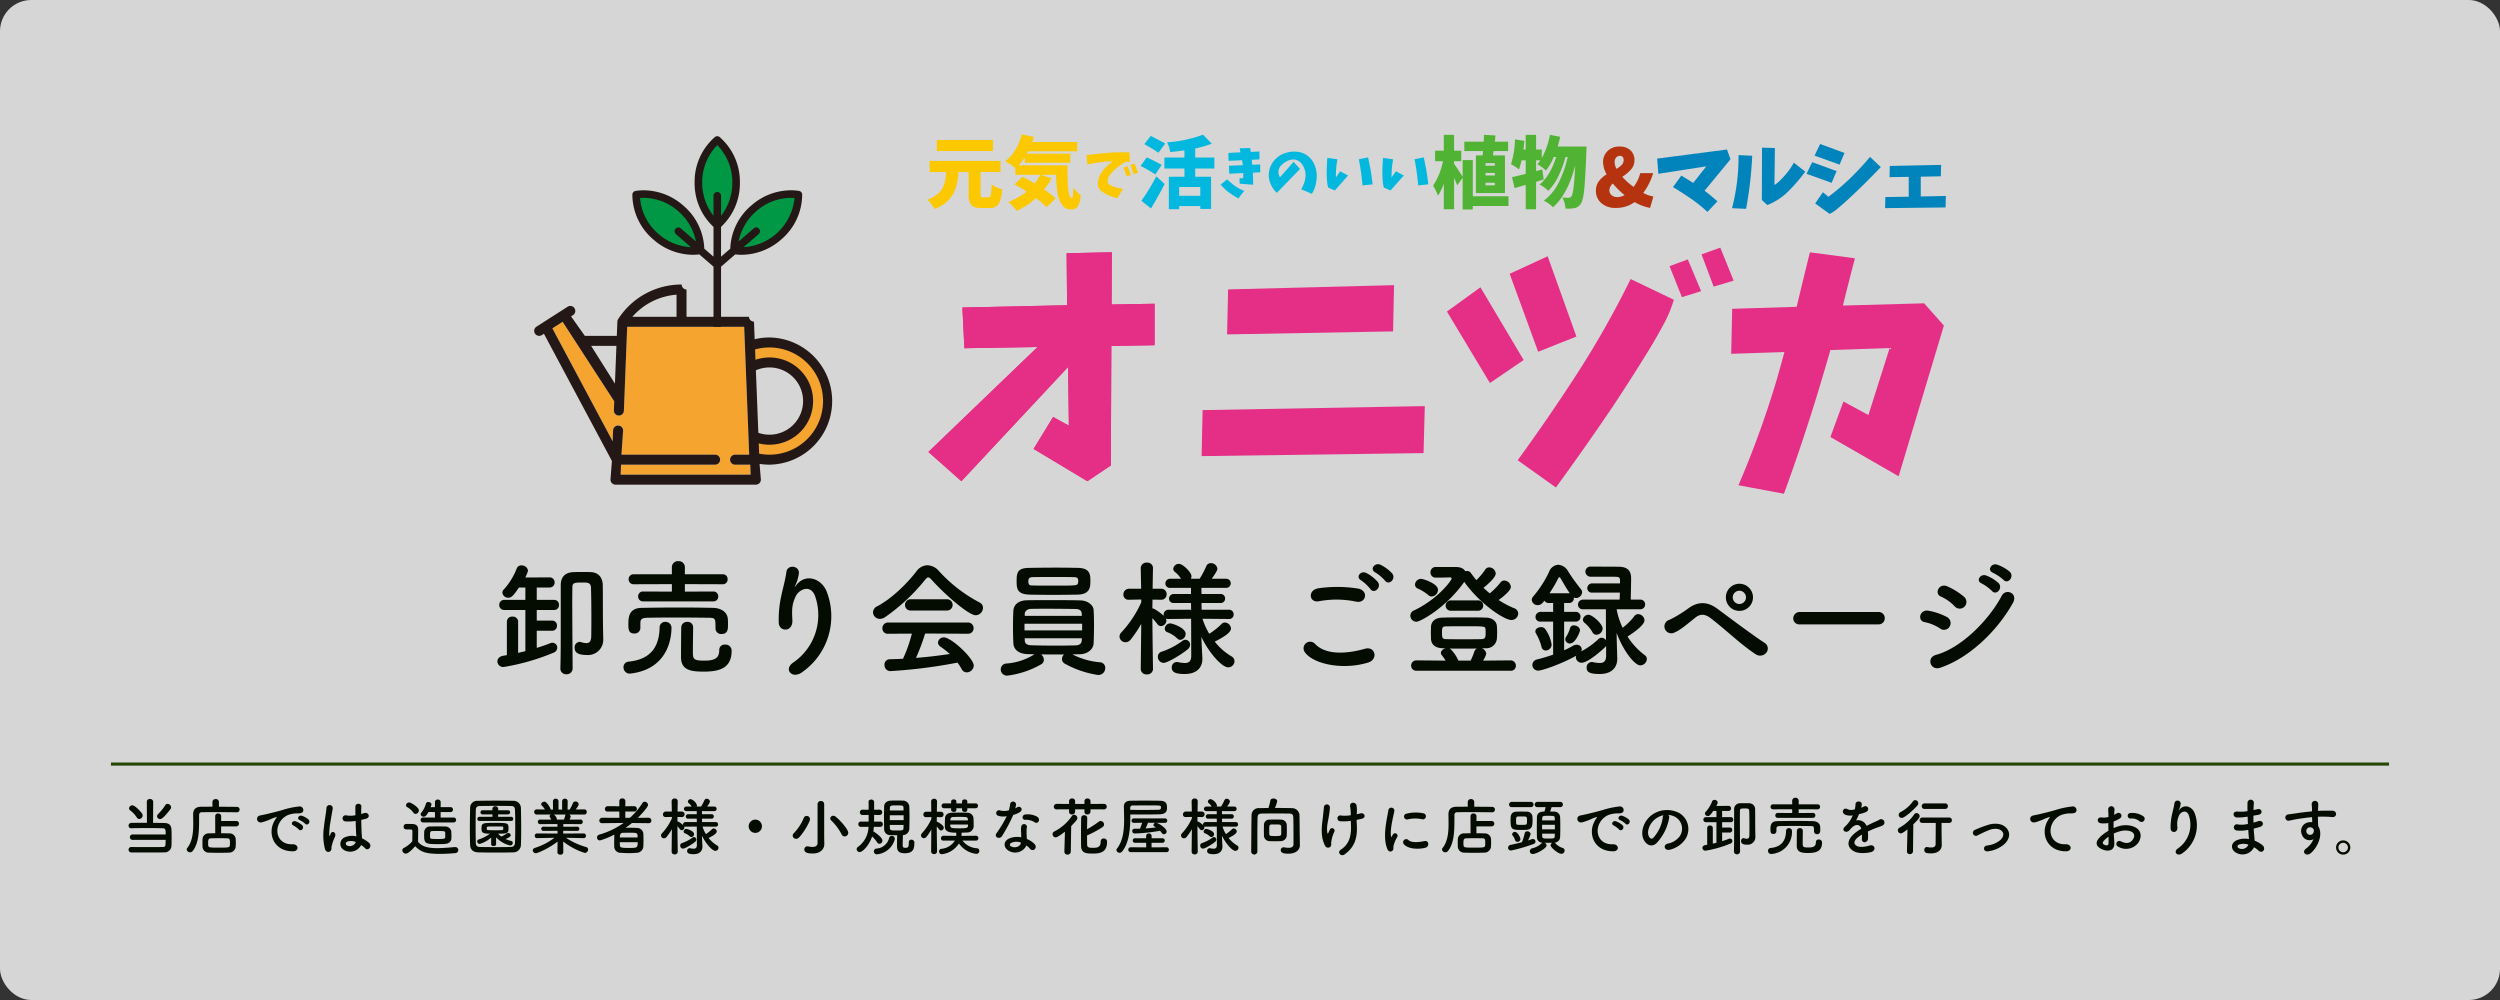 <svg xmlns="http://www.w3.org/2000/svg" width="800" height="320" viewBox="0 0 800 320">
  <rect x="0" y="0" width="800" height="320" fill="#333333" stroke="none"/>
  <g id="グループ_12" data-name="グループ 12" transform="translate(-560 -207)">
    <rect id="長方形_2" data-name="長方形 2" width="800" height="320" rx="10" transform="translate(560 207)" fill="#fff" opacity="0.8"/>
    <g id="グループ_1" data-name="グループ 1" transform="translate(731 250)">
      <g id="グループ_4" data-name="グループ 4" transform="translate(0 0.589)">
        <g id="グループ_1-2" data-name="グループ 1" transform="translate(31.357)">
          <path id="パス_1" data-name="パス 1" d="M66.7,64.529V42.47l4.536-3.93a17.216,17.216,0,0,0,2.049.124A19.341,19.341,0,0,0,85.9,33.816,18.916,18.916,0,0,0,92.663,19.4a1.212,1.212,0,0,0-1.024-1.183h0a17.165,17.165,0,0,0-2.618-.2,19.334,19.334,0,0,0-12.608,4.847A18.985,18.985,0,0,0,69.65,36.713L66.7,39.265V29.73a18.989,18.989,0,0,0,6.031-14.174,18.909,18.909,0,0,0-6.461-14.55,1.211,1.211,0,0,0-1.564,0,18.907,18.907,0,0,0-6.461,14.55A18.984,18.984,0,0,0,64.283,29.73v9.534l-2.946-2.551a18.986,18.986,0,0,0-6.761-13.843,19.335,19.335,0,0,0-12.608-4.847,17.157,17.157,0,0,0-2.618.2A1.213,1.213,0,0,0,38.324,19.4a18.917,18.917,0,0,0,6.765,14.411A19.338,19.338,0,0,0,57.7,38.663a17.24,17.24,0,0,0,2.05-.124l4.536,3.929v22.06" transform="translate(-38.323 -0.72)" fill="#231815"/>
          <path id="パス_2" data-name="パス 2" d="M75.279,16.189A16.919,16.919,0,0,0,70.459,4.2a16.914,16.914,0,0,0-4.822,11.987,17.2,17.2,0,0,0,3.611,10.637V20.415a1.211,1.211,0,1,1,2.422,0v6.411a17.209,17.209,0,0,0,3.609-10.637Zm0,0" transform="translate(-43.288 -1.353)" fill="#009844"/>
          <path id="パス_3" data-name="パス 3" d="M47.22,36.367a17,17,0,0,0,10.4,4.242L52.785,36.42a1.211,1.211,0,0,1,1.586-1.83l4.838,4.191a17.206,17.206,0,0,0-5.674-9.7,16.921,16.921,0,0,0-11.022-4.256c-.4,0-.8.016-1.193.047a16.906,16.906,0,0,0,5.9,11.494Zm0,0" transform="translate(-38.867 -5.102)" fill="#009844"/>
          <path id="パス_4" data-name="パス 4" d="M86.3,36.42l-4.836,4.188a17.4,17.4,0,0,0,16.3-15.735c-.4-.032-.794-.047-1.194-.047a16.918,16.918,0,0,0-11.022,4.256,17.2,17.2,0,0,0-5.674,9.7l4.837-4.19A1.211,1.211,0,1,1,86.3,36.42Zm0,0" transform="translate(-45.876 -5.102)" fill="#009844"/>
          <path id="パス_5" data-name="パス 5" d="M71.53,22.538" transform="translate(-44.359 -4.686)" fill="#4c3c36"/>
        </g>
        <g id="グループ_3" data-name="グループ 3" transform="translate(0 47.459)">
          <path id="パス_6" data-name="パス 6" d="M90.914,75.16a17.127,17.127,0,0,0-4.6.629l.129,3.308a13.955,13.955,0,1,1,1.05,26.749l.129,3.3a17.155,17.155,0,1,0,3.3-33.991Zm0,0" transform="translate(-15.689 -55.02)" fill="#f4a762"/>
          <g id="グループ_2" data-name="グループ 2">
            <path id="パス_7" data-name="パス 7" d="M65.509,107.643h4.733l-.18,1.051c0-.013,0-.025,0-.037L68.416,66.728H30.973L29.919,93.591a1.6,1.6,0,0,1-1.6,1.536h-.065a1.6,1.6,0,0,1-1.534-1.66l.113-2.9L10.323,65.117l-3.284,2.1,19.3,36.156.138-3.52a1.6,1.6,0,1,1,3.194.124l-.521,7.663H59.114a1.6,1.6,0,1,1,0,3.2H29.022l-.126,3.2h41.6l-.125-3.2H65.509a1.6,1.6,0,0,1,0-3.2Zm0,0" transform="translate(-1.279 -53.195)" fill="#f4a42f"/>
            <path id="パス_8" data-name="パス 8" d="M75.225,67.488a20.405,20.405,0,0,0-4.733.558l-.22-5.629a1.6,1.6,0,0,1-1.6-1.537H48.691V52.145a1.583,1.583,0,0,1-1.546-1.6A24.049,24.049,0,0,0,26.812,61.613s0,.009-.006.013a1.576,1.576,0,0,0-.248.791l-.179,4.551H16.145l-4.409-6.224.712-.456A1.6,1.6,0,0,0,10.724,57.6L.737,63.99A1.6,1.6,0,1,0,2.46,66.683l.6-.383L24.81,107l-.454,5.926a1.6,1.6,0,0,0,1.6,1.661H70.877a1.6,1.6,0,0,0,1.6-1.661l-.416-4.981a20.663,20.663,0,0,0,3.167.246,20.352,20.352,0,0,0,0-40.7Zm-11,40.7h4.859l.125,3.2h-41.6l.126-3.2H57.834a1.6,1.6,0,1,0,0-3.2H27.867l.523-7.663a1.6,1.6,0,1,0-3.2-.124l-.138,3.52L5.759,64.571l3.284-2.1L25.558,87.916l-.113,2.9a1.6,1.6,0,0,0,1.534,1.66h.063a1.6,1.6,0,0,0,1.6-1.535l1.054-26.864H67.137l1.645,41.929c0,.012,0,.025,0,.037l.18-1.051H64.23a1.6,1.6,0,0,0,0,3.2ZM45.493,53.8v7.077H31.356A20.824,20.824,0,0,1,45.493,53.8ZM70.883,78a10.758,10.758,0,1,1,.783,19.99ZM26.254,70.166l-.475,12.1-7.62-12.1Zm0,0" transform="translate(0 -50.546)" fill="#231815"/>
          </g>
        </g>
        <path id="パス_9" data-name="パス 9" d="M90.914,109.469a17.252,17.252,0,0,1-3.3-.317l-.13-3.3A13.96,13.96,0,1,0,86.439,79.1l-.129-3.308a17.154,17.154,0,1,1,4.6,33.68Z" transform="translate(-15.689 -7.561)" fill="#f4a42f"/>
      </g>
      <g id="グループ_9" data-name="グループ 9" transform="translate(126.084 36.25)">
        <g id="グループ_5" data-name="グループ 5" transform="translate(0 1.47)">
          <path id="パス_10" data-name="パス 10" d="M133.5,68.632,132.859,55.6l33.51-.721-.16-16.639,14.476-.316-.079,16.716,13.757-.239V67.672l-13.836.246-.162,38.226-7.515,5.039-17.2-10.318,6.242-10.235,5.038,2.8-.243-18.8-34.15,36.552-10.557-9.354,34.952-33.593Z" transform="translate(-121.98 -37.923)" fill="#e52e86"/>
        </g>
        <g id="グループ_8" data-name="グループ 8">
          <path id="パス_11" data-name="パス 11" d="M133.5,68.632,132.859,55.6l33.51-.721-.16-16.639,14.476-.316-.079,16.716,13.757-.239V67.672l-13.836.246-.162,38.226-7.515,5.039-17.2-10.318,6.242-10.235,5.038,2.8-.243-18.8-34.15,36.552-10.557-9.354,34.952-33.593Z" transform="translate(-121.98 -36.453)" fill="#e52e86"/>
          <g id="グループ_6" data-name="グループ 6" transform="translate(87.43 11.996)">
            <path id="パス_12" data-name="パス 12" d="M229.156,99.376l71.1-1.278-.4,15.035-71.023.962Z" transform="translate(-228.834 -59.388)" fill="#e52e86"/>
            <path id="パス_13" data-name="パス 13" d="M239.128,52.152l53.1-1.363-.315,14.8-53.112.96Z" transform="translate(-230.646 -50.788)" fill="#e52e86"/>
          </g>
          <g id="グループ_7" data-name="グループ 7" transform="translate(165.934)">
            <path id="パス_14" data-name="パス 14" d="M324.779,59.381,335.5,51.629,349.333,74.9l-10.8,7.359Z" transform="translate(-324.779 -38.945)" fill="#e52e86"/>
            <path id="パス_15" data-name="パス 15" d="M349.314,45.1l12.157-5.6,9.2,25.677-12.238,4.876Z" transform="translate(-329.239 -36.74)" fill="#e52e86"/>
            <path id="パス_16" data-name="パス 16" d="M402.426,55.039a41.506,41.506,0,0,1-3.117,7.555q-1.835,3.4-3.758,6.679-6.081,10-12.558,19.753-8.8,13.044-18.316,26.076l-12.237-8.718Q362.677,92.309,371.8,78.151A298.2,298.2,0,0,0,388.592,48.4Z" transform="translate(-329.807 -38.357)" fill="#e52e86"/>
            <path id="パス_17" data-name="パス 17" d="M415.794,52.8l-3.955-9.92,5.841-2.159,4.273,10.159Z" transform="translate(-340.604 -36.961)" fill="#e52e86"/>
            <path id="パス_18" data-name="パス 18" d="M428.227,48.6l-3.874-10.324,6-2.154,4.273,10.558Z" transform="translate(-342.879 -36.127)" fill="#e52e86"/>
          </g>
          <path id="パス_19" data-name="パス 19" d="M436.267,56.024l20.636-.637q1.515-6.4,4.238-17.436l14.4,1.918Q472.98,49.71,471.7,54.985l25.992-.719,6.321,7.116-14.48,48.229L467.7,97.053l4.16-11.357,8,4.319,6.8-21.436-18.958.641q-1.758,6.081-3.6,12.234-5.194,17.12-11.273,33.752l-14.552-2.717A310.1,310.1,0,0,0,450.346,79.3q1.278-4.394,2.639-9.439l-17.038.563Z" transform="translate(-179.053 -36.458)" fill="#e52e86"/>
        </g>
      </g>
      <g id="グループ_10" data-name="グループ 10" transform="translate(125.78)">
        <path id="パス_20" data-name="パス 20" d="M139.434,20.152h1.714q.562,0,.734-.735a23.558,23.558,0,0,0,.269-3.379,8.55,8.55,0,0,0,3.356,1.494,11.025,11.025,0,0,1-1.1,4.751,3.19,3.19,0,0,1-2.889,1.273H138.8q-2.35,0-3.171-.968a5.625,5.625,0,0,1-.821-3.537v-7h-3.257q-.121,1.42-.293,2.5a20.077,20.077,0,0,1-.515,2.289,9.212,9.212,0,0,1-.894,2.155A12.444,12.444,0,0,1,128.5,20.85a9.176,9.176,0,0,1-1.971,1.677,16.01,16.01,0,0,1-2.694,1.371,7.276,7.276,0,0,0-.955-1.579,9.668,9.668,0,0,0-1.273-1.408,11.377,11.377,0,0,0,2.583-1.31,8.147,8.147,0,0,0,1.677-1.506,6.16,6.16,0,0,0,.992-1.837,10.825,10.825,0,0,0,.514-1.971q.135-.893.232-2.24h-5.313V8.5h22.7v3.55H138.6v6.978a1.966,1.966,0,0,0,.135.943C138.825,20.091,139.058,20.152,139.434,20.152Zm3.158-18.34v3.5H124.62v-3.5Zm8.178,8.1h15.671q-.172,10.48,1.42,10.48.392-.023.441-3.281a14,14,0,0,0,2.326,2.326,8.518,8.518,0,0,1-.833,3.527,2.339,2.339,0,0,1-2.179,1.053,3.633,3.633,0,0,1-1.69-.38,3.452,3.452,0,0,1-1.249-1.114,7.934,7.934,0,0,1-.882-1.677,11.106,11.106,0,0,1-.575-2.253q-.207-1.31-.318-2.644t-.159-3H157.9l3.428,1.1a22.112,22.112,0,0,1-2.4,3.575,27.28,27.28,0,0,1,3.7,2.889l-2.914,2.791a23.621,23.621,0,0,0-3.378-2.914,24.77,24.77,0,0,1-6.146,4.089,17.822,17.822,0,0,0-1.273-1.469,17.042,17.042,0,0,0-1.42-1.371,21.871,21.871,0,0,0,5.853-3.33q-1.667-1.078-3.894-2.327l2.62-2.424q2.155,1.127,3.844,2.155a15.424,15.424,0,0,0,1.812-2.767h-8.007V10.774a20.091,20.091,0,0,0-3.232-2.2,12.345,12.345,0,0,0,3.257-3.624A17.958,17.958,0,0,0,151.823,0l3.844.833q-.2.711-.514,1.616h14.374V5.435h-15.7q-.245.491-.392.735h13.884V9.085H152.754V7.321A18.528,18.528,0,0,1,150.77,9.917Zm21.751-3.283q4.074-.487,8.337-.836,2.768-.122,5.43,0l.087,3.063q-.574-.052-1.339-.1a26.05,26.05,0,0,0-3.394,2.454,12.781,12.781,0,0,0-1.088,1.079,6.551,6.551,0,0,0-.887,1.271,3.291,3.291,0,0,0-.392,1.514,1.176,1.176,0,0,0,.366.8,2.813,2.813,0,0,0,.7.5,7.97,7.97,0,0,0,.757.322c.256.093.516.18.784.261a15.4,15.4,0,0,0,2.3.452l-1.775,3.028a19.141,19.141,0,0,1-2.976-1.01,13.674,13.674,0,0,1-1.384-.739,5.717,5.717,0,0,1-1.2-.975,2.469,2.469,0,0,1-.652-1.348,5.485,5.485,0,0,1,.452-2.924,9.348,9.348,0,0,1,1.663-2.514,18.022,18.022,0,0,1,2.636-2.289,41.323,41.323,0,0,0-4.4.34q-1.966.27-3.776.652Zm12.88,6.8-1.045-2.8,1.253-.47L186.741,13Zm2.21-.731-1.027-2.889,1.288-.47L189,12.272Z" transform="translate(-121.608)" fill="#fcc800"/>
        <path id="パス_21" data-name="パス 21" d="M211.734,9.792,209.7,12.828a53.781,53.781,0,0,0-4.725-2.717l1.958-2.718A51.685,51.685,0,0,1,211.734,9.792Zm-3.428,13.932-3.086-2.448a64.034,64.034,0,0,0,4.774-7.835l2.669,2.448Q210.779,19.636,208.306,23.724Zm4.53-20.764L210.681,5.9q-.441-.318-1.2-.8t-1.837-1.114q-1.078-.636-1.469-.857l2.056-2.62Q212.321,2.617,212.836,2.96Zm15.744,7.983h-6.121v2.644h5.068V23.871h-3.453v-.906h-6.758v1h-3.306V13.587h4.994V10.943h-6.414v-3.5h6.414V5.14q-2.57.367-4.553.538a11.8,11.8,0,0,0-.98-3.11A40.4,40.4,0,0,0,224.956.12l2.791,2.865a31.165,31.165,0,0,1-5.288,1.543V7.441h6.121Zm-4.506,8.742V16.868h-6.758v2.816Zm8.585-5.267q1.114,1.044,2.315,1.967a14.863,14.863,0,0,0,3.185,1.74q-.506.574-.983,1.175a8.943,8.943,0,0,0-.844,1.262,27.723,27.723,0,0,1-3.29-2.106,15.227,15.227,0,0,1-2.454-2.367Zm.4-8.459,3.882-.191q-.123-.627-.262-1.289l3.342-.087a11.108,11.108,0,0,1,.209,1.236L243,5.506l.017,2.524-2.471.122q.069.783.156,1.6l2.541-.121.017,2.523-2.367.122q.1,1.949.088,3.864l-4.3-.331-.07-1.74h1.2V12.4l-4.472.209-.087-2.559,4.4-.173a2.412,2.412,0,0,0-.018-.313c-.046-.371-.11-.794-.191-1.271l-4.334.191Zm20.868,2.855,2.054,2.28-7.414,7.641a8.309,8.309,0,0,1-2.193-3.41,6.931,6.931,0,0,1-.165-4.021,7.121,7.121,0,0,1,2.028-3.481,8.044,8.044,0,0,1,3.55-1.984,9.036,9.036,0,0,1,3.472-.235,6.425,6.425,0,0,1,3.212,1.322,6.765,6.765,0,0,1,2.123,2.75,9.366,9.366,0,0,1,.749,3.4,12.5,12.5,0,0,1-.357,3.116,9.326,9.326,0,0,1-1.21,2.837l-3.428-1.444a9.6,9.6,0,0,0,1.019-2.211,8.826,8.826,0,0,0,.408-2.419,6.67,6.67,0,0,0-.435-2.08,5.4,5.4,0,0,0-1.114-1.784,3.3,3.3,0,0,0-2.985-.984,4.968,4.968,0,0,0-1.523.531,6.9,6.9,0,0,0-1.706,1.254,3.049,3.049,0,0,0-.9,1.836,3,3,0,0,0,.462,2.01Zm10.808-1.271L267.972,8a27.2,27.2,0,0,0-.5,5.813l1.375-1.984,2.523,1.357-4.229,4.786-2.123-.922a7.815,7.815,0,0,1-.366-1.915,32.788,32.788,0,0,1-.122-3.864Q264.578,9.318,264.735,7.543Zm10.077.435,2.959-.592q.417,2,.818,4.072.4,2.35.626,4.56l-3.22.331q-.209-2.071-.487-4.281Q275.194,9.98,274.812,7.978Zm7.744-.435L285.793,8a27.208,27.208,0,0,0-.5,5.813l1.375-1.984,2.523,1.357-4.229,4.786-2.123-.922a7.853,7.853,0,0,1-.367-1.915,32.974,32.974,0,0,1-.121-3.864Q282.4,9.318,282.556,7.543Zm10.077.435,2.959-.592q.417,2,.817,4.072.4,2.35.627,4.56l-3.22.331q-.209-2.071-.487-4.281Q293.016,9.98,292.634,7.978Z" transform="translate(-136.763 -0.022)" fill="#03b8df"/>
        <path id="パス_22" data-name="パス 22" d="M343.491,19.842v3.11H332.08v1.1h-3.257V13.916l-1.714,2.424q-.049-.147-1.028-2.4V24H322.8V15.8a18.71,18.71,0,0,1-1.862,3.869,19.014,19.014,0,0,0-1.567-3.232,21.586,21.586,0,0,0,3.158-7.812h-2.522V5.248H322.8V.18h3.281V5.248h2.3V8.627h-2.3v.808q.808,1.1,2.742,4.162V8.261h3.257V19.842ZM333.06,6.767h2.154c.065-.506.106-.971.122-1.4h-5.975V2.359h6.2q.049-.662.1-2.179l3.673.2q-.05.514-.2,1.983h4.236V5.371H338.74l-.22,1.4h3.844V18.813h-9.3Zm6.072,3.306V9.239h-2.987v.833Zm0,3.109v-.808h-2.987v.808Zm0,3.159v-.833h-2.987v.833Zm20.1-12.414h9.231c-.016.783-.034,1.313-.048,1.591q-.319,8.523-.686,12.121t-1.053,4.53a3.776,3.776,0,0,1-.93,1,3.206,3.206,0,0,1-1.15.465,12.9,12.9,0,0,1-2.866.147,8.49,8.49,0,0,0-1-3.55,18,18,0,0,0,2.056.1,1.16,1.16,0,0,0,.882-.514q.784-1.1,1.175-9.844-2.423,9.379-7.125,13.369a10.246,10.246,0,0,0-2.939-2.105,15.65,15.65,0,0,0,4.726-5.693,33.417,33.417,0,0,0,2.914-8.264h-.686a32.419,32.419,0,0,1-2.289,6.171,16.433,16.433,0,0,1-3.221,4.652,11.155,11.155,0,0,0-2.792-2.032q3.356-2.667,5.314-8.79h-.759a18.863,18.863,0,0,1-2.5,4.334,14.348,14.348,0,0,0-2.742-2.032,11.228,11.228,0,0,0,.955-1.249h-1.372v3.452l1.983-.538.465,3.207-1.151.355c-.555.171-.988.305-1.3.4V24H349V16.193q-2.815.833-3.55,1.029l-.832-3.5q.857-.172,4.382-1.053V8.334h-1.321a21.26,21.26,0,0,1-.833,2.915A16.9,16.9,0,0,0,344.3,9.582a29.3,29.3,0,0,0,1.273-7.958l3.012.49q-.123,1.4-.294,2.767H349V.18h3.33v4.7h1.812V7.672a24.8,24.8,0,0,0,2.6-7.492l3.281.637Q359.7,2.335,359.234,3.927Z" transform="translate(-157.557 -0.033)" fill="#51b333"/>
        <path id="パス_23" data-name="パス 23" d="M401.437,20.742,400.367,24.4a16.094,16.094,0,0,1-4.945-1.864,9.938,9.938,0,0,1-5.966,1.864,6.652,6.652,0,0,1-4.723-1.578,5.082,5.082,0,0,1-1.69-3.865,5.048,5.048,0,0,1,.92-3.069,8.907,8.907,0,0,1,2.51-2.249,8.159,8.159,0,0,1-1.142-3.878A4.832,4.832,0,0,1,386.772,6.2,5.175,5.175,0,0,1,390.6,4.76a4.965,4.965,0,0,1,3.48,1.181,4.085,4.085,0,0,1,1.292,3.169,4.352,4.352,0,0,1-1.031,2.908,13.54,13.54,0,0,1-2.871,2.436,23.6,23.6,0,0,0,3.63,3.231,12.768,12.768,0,0,0,2.137-4.424h4.126A20.11,20.11,0,0,1,398.2,19.6,10.294,10.294,0,0,0,401.437,20.742Zm-11.434.2a4.8,4.8,0,0,0,2.212-.646,26.383,26.383,0,0,1-3.752-3.7,3,3,0,0,0-1.119,2.088,2.055,2.055,0,0,0,.722,1.641A2.863,2.863,0,0,0,390,20.941Zm-.969-11.185a4.879,4.879,0,0,0,.6,2.138,7.714,7.714,0,0,0,1.7-1.306,2.111,2.111,0,0,0,.584-1.479q0-1.366-1.243-1.367a1.486,1.486,0,0,0-1.168.547A2.168,2.168,0,0,0,389.034,9.756Z" transform="translate(-169.131 -0.865)" fill="#b5330e"/>
        <path id="パス_24" data-name="パス 24" d="M407,8.823l22.346-2.909,1.118,3.132-8.3,10.067q1.987,1.491,4.125,3.38l-3.206,3.4a41.8,41.8,0,0,0-4.6-3.777q-3.033-2.113-6.413-4.176l2.66-3.679q2.063,1.243,3.8,2.337l4.2-5.295-15.36,2.386Z" transform="translate(-173.487 -1.075)" fill="#0084bb"/>
        <path id="パス_25" data-name="パス 25" d="M436.274,25.1a65.482,65.482,0,0,0,2.087-17l4.375.223A120.6,120.6,0,0,1,440.773,25.3Z" transform="translate(-178.808 -1.473)" fill="#0084bb"/>
        <path id="パス_26" data-name="パス 26" d="M447.989,5.185l4.125.124-.148,11.831a8.79,8.79,0,0,0,1.541-1.193q.72-.7,1.392-1.442a22.514,22.514,0,0,0,3.28-4.5l3.654,2.858a54.185,54.185,0,0,1-5.417,6.3,19.29,19.29,0,0,1-6.737,4.387l-1.74-1.615Z" transform="translate(-180.928 -0.943)" fill="#0084bb"/>
        <path id="パス_27" data-name="パス 27" d="M467.237,10.866l7.8,2.859-1.591,3.753-8.027-2.883Z" transform="translate(-184.106 -1.975)" fill="#0084bb"/>
        <path id="パス_28" data-name="パス 28" d="M470.34,3.757l7.8,2.883-1.59,3.728-8-2.883Z" transform="translate(-184.675 -0.683)" fill="#0084bb"/>
        <path id="パス_29" data-name="パス 29" d="M471.254,20.109l1.79,1.466a72.7,72.7,0,0,0,6.872-5.854A86.017,86.017,0,0,0,486.342,8.8l3.455,3.256q-3.505,3.68-7.01,7.084-2.66,2.586-5.418,5.021-.9.77-1.827,1.541a10.36,10.36,0,0,1-2.126,1.342l-4.623-3.33Z" transform="translate(-184.719 -1.6)" fill="#0084bb"/>
        <path id="パス_30" data-name="パス 30" d="M497.642,12.277l16.429-.348-.1,3.654-6.413.124v6.338l8.028-.174-.1,3.679-19.337.223.074-3.554,7.482-.1V15.757l-6.14.1Z" transform="translate(-189.692 -2.168)" fill="#0084bb"/>
      </g>
    </g>
    <path id="パス_31" data-name="パス 31" d="M22.32.96a1.793,1.793,0,0,0,1.92,1.8,1.87,1.87,0,0,0,2-1.84c0-1.88-.12-14.68-.12-21.84,0-1.8.04-3.24.04-4.08,0-1.48.6-1.6,3.12-1.6,1.84,0,2.76.04,2.84,1.68.08,2.8.12,6.64.12,9.76,0,3.16-.04,5.6-.04,5.6,0,1.84-.64,2.36-1.6,2.36a6.514,6.514,0,0,1-1.8-.36,1.5,1.5,0,0,0-.4-.04,1.733,1.733,0,0,0-1.52,1.92c0,1.28.8,2.28,3.88,2.28a4.877,4.877,0,0,0,5.28-5v-.16c-.08-3.4-.12-6.48-.12-10.6,0-2.24,0-4.76-.04-6.64-.04-2.36-1.36-4.04-3.84-4.12-.88-.04-1.68-.04-2.44-.04-1.08,0-2.08,0-3.08.04-2.72.08-4.08,1.64-4.08,4.08v12.4c0,5.04,0,10.36-.12,14.36ZM19.64-11.16a1.54,1.54,0,0,0,1.6-1.64,1.529,1.529,0,0,0-1.6-1.6H14.76v-3.4h5.52a1.54,1.54,0,0,0,1.6-1.64,1.529,1.529,0,0,0-1.6-1.6H14.76V-25H18.8a1.583,1.583,0,0,0,1.68-1.64,1.574,1.574,0,0,0-1.68-1.6l-7.72.04a9.557,9.557,0,0,0,.88-2.16,1.987,1.987,0,0,0-2.08-1.72,1.547,1.547,0,0,0-1.52.96A21.275,21.275,0,0,1,4.2-24.36a1.488,1.488,0,0,0-.44,1.04,1.852,1.852,0,0,0,1.92,1.6c1.04,0,1.68-.8,3.4-3.28h2.04v3.96H4.4a1.563,1.563,0,0,0-1.64,1.6A1.573,1.573,0,0,0,4.4-17.8h6.72V-4.64c-.76.2-1.52.36-2.32.56V-14.12A1.644,1.644,0,0,0,7-15.68a1.622,1.622,0,0,0-1.8,1.56V-3.36c-.4.08-.76.12-1.16.2-1.28.2-1.88,1-1.88,1.84a1.865,1.865,0,0,0,2,1.76A71.113,71.113,0,0,0,20.08-4.12a1.757,1.757,0,0,0,1.24-1.6,1.545,1.545,0,0,0-1.56-1.6,1.685,1.685,0,0,0-.72.16c-1.2.48-2.68,1-4.28,1.48v-5.48Zm51.64-9.4a1.519,1.519,0,0,0,1.56-1.6,1.509,1.509,0,0,0-1.56-1.56l-9.12.04v-2.4l12.12.04a1.519,1.519,0,0,0,1.56-1.6,1.519,1.519,0,0,0-1.56-1.6H62.16v-2.2a1.948,1.948,0,0,0-2.08-2,1.948,1.948,0,0,0-2.08,2v2.2H45.8a1.563,1.563,0,0,0-1.64,1.6,1.563,1.563,0,0,0,1.64,1.6L58-26.08v2.4l-9.2-.04a1.52,1.52,0,0,0-1.6,1.56,1.529,1.529,0,0,0,1.6,1.6ZM61-12.32c-.04,1.28-.08,8-.08,9.56,0,4.08,2.88,4.68,7.2,4.68,5.08,0,9-1.04,9-6.68A1.924,1.924,0,0,0,75-6.72a1.657,1.657,0,0,0-1.84,1.68c0,2.32-1,3.44-4.72,3.44-3.4,0-3.72-.4-3.72-2.72,0-2.16.08-6.44.08-8A1.7,1.7,0,0,0,62.96-14,1.827,1.827,0,0,0,61-12.32ZM47.92-12v-1.6c.04-1.04.16-1.68,2.32-1.72,2.44-.04,5.48-.08,8.64-.08,3.8,0,7.76.04,10.92.08,2.16.04,2.16.24,2.16,3.44v.08a1.786,1.786,0,0,0,1.96,1.68c2.04,0,2.04-1.68,2.04-3,0-.56,0-1.12-.04-1.6-.08-2.64-2.52-3.72-4.68-3.76-3.44-.08-7.04-.12-10.64-.12-4.12,0-8.28.04-12.24.12-4.12.04-4.28,3-4.28,5.24,0,1.48,0,2.96,1.88,2.96a1.808,1.808,0,0,0,1.96-1.68Zm-3,14.52C57.68.92,57.88-10.44,57.88-12.2a1.889,1.889,0,0,0-2-1.8,1.748,1.748,0,0,0-1.8,1.84C53.92-5.84,51.08-2,44.2-1.28A1.753,1.753,0,0,0,42.52.52a2,2,0,0,0,2.04,2.04C44.68,2.56,44.8,2.52,44.92,2.52Zm54.8-.44a21.844,21.844,0,0,0,7.92-25.52c-1.64-4.52-6.84-6.16-9.76-2.4-.4.52-.8,1.04-.28-.04a12,12,0,0,0,1.04-3.72c.2-2.4-3.68-2.88-4-.36-.32,2.44-1.08,5.08-1.52,7.12a35.576,35.576,0,0,0-.92,9.24c.24,2.88,4.56,2.92,4.36-.96-.2-3.48-.12-5.12,1.04-7.56,1.16-2.48,4.96-3.96,6.28.04A18.422,18.422,0,0,1,96.92-1.04C93.56,1.16,96.48,4.48,99.72,2.08Zm55.48-18.2a2.416,2.416,0,0,0,2.36-2.36,1.878,1.878,0,0,0-1.08-1.72,47.19,47.19,0,0,1-12.96-10,5.155,5.155,0,0,0-3.76-1.92,4.464,4.464,0,0,0-3.48,1.92c-3.04,3.96-8,8.84-12.64,11.24a2.189,2.189,0,0,0-1.28,1.88,2.178,2.178,0,0,0,2.2,2.12,3,3,0,0,0,1.68-.56,61.724,61.724,0,0,0,12.84-12c.4-.48.68-.72.96-.72s.6.24,1.04.72C145.52-22.56,153.04-16.12,155.2-16.12Zm-9.24-1.52a1.763,1.763,0,0,0,1.88-1.8,1.785,1.785,0,0,0-1.88-1.8H134.48a1.785,1.785,0,0,0-1.88,1.8,1.763,1.763,0,0,0,1.88,1.8Zm6.68,7.44a1.768,1.768,0,0,0,1.92-1.76,1.8,1.8,0,0,0-1.92-1.84h-25.4a1.825,1.825,0,0,0-1.88,1.88,1.7,1.7,0,0,0,1.88,1.72l7.56-.04a46.567,46.567,0,0,1-2.84,8.04c-1.44.08-2.88.12-4.28.16a1.678,1.678,0,0,0-1.64,1.8,1.892,1.892,0,0,0,1.84,2A163.8,163.8,0,0,0,149.4-.96a17.807,17.807,0,0,1,1.32,2.04,1.81,1.81,0,0,0,1.64,1.08A2.274,2.274,0,0,0,154.6,0c0-2.36-7.2-9.04-9.56-9.04a1.817,1.817,0,0,0-1.88,1.64A1.627,1.627,0,0,0,144-6.04a26.518,26.518,0,0,1,2.92,2.32c-3.48.52-7.12.96-10.8,1.24a65.772,65.772,0,0,0,2.92-7.8Zm35.2-12.52c4.08-.12,4.08-2.48,4.08-4.52,0-1.96-.2-3.96-3.88-4.04-2.16-.04-4.6-.08-7.08-.08-2.96,0-6,.04-8.6.08-3.76.04-4.04,1.52-4.04,4.16,0,2.52.16,4.28,4.12,4.4,2.28.04,4.88.08,7.56.08C182.64-22.64,185.36-22.68,187.84-22.72ZM186.16-3.6c.8,0,1.56-.04,2.32-.04,2.68-.04,4.4-1.68,4.48-3.52.08-1.8.12-3.88.12-5.96,0-1.64-.04-3.24-.12-4.68-.08-1.52-1.84-3.04-4.28-3.08-2.96-.08-6.32-.08-9.6-.08-2.64,0-5.2,0-7.36.04-3.2.04-4.36,1.76-4.44,3.36-.08,1.4-.12,3.28-.12,5.12,0,1.88.04,3.76.12,5.28.08,1.96,1.64,3.4,4.56,3.48.68,0,1.44.04,2.2.04a19.327,19.327,0,0,1-8.88,2.96,1.886,1.886,0,0,0-1.92,1.92,1.978,1.978,0,0,0,2.12,1.96A28.741,28.741,0,0,0,176.2-.44a1.608,1.608,0,0,0,.84-1.44,2.282,2.282,0,0,0-.88-1.72c2.36.04,4.92.04,7.32.04a2,2,0,0,0-.64,1.44,1.631,1.631,0,0,0,.88,1.48A31.282,31.282,0,0,0,194.44,3,2.207,2.207,0,0,0,196.68.76a1.769,1.769,0,0,0-1.8-1.84A23.563,23.563,0,0,1,186.16-3.6Zm1.8-22.84c-.2.84-.4.84-7.92.84-2.28,0-4.56,0-6.44-.04-1.12,0-1.52-.12-1.52-1.32,0-.68.04-1.36,1.48-1.36,1.88-.04,4.16-.04,6.44-.04s4.6,0,6.48.04c1.2,0,1.56.24,1.56,1.32A2.361,2.361,0,0,1,187.96-26.44Zm1.24,10.52H170.92v-.68c.04-.76.72-1.52,2-1.56,1.52-.04,3.4-.04,5.36-.04,3.16,0,6.56.04,8.92.08,1.36.04,1.92.6,1.96,1.52Zm.08,4.64H170.84V-13.4h18.44Zm-.08,2.52c0,.24-.04.48-.04.72-.08,1.08-.84,1.52-1.92,1.56-1.72.04-3.8.08-5.96.08-2.96,0-6.04-.04-8.32-.12-1.2-.04-2-.44-2.04-1.56v-.68Zm47.12-6.16a1.394,1.394,0,0,0,1.44-1.48,1.425,1.425,0,0,0-1.48-1.48h-8.76l-.04-2.16h6.04a1.406,1.406,0,0,0,1.52-1.44,1.406,1.406,0,0,0-1.52-1.44h-6.04l-.04-1.96h7.8a1.461,1.461,0,0,0,1.6-1.48,1.454,1.454,0,0,0-1.6-1.44h-4.48c1.68-2.4,1.8-2.84,1.8-3.24a2.051,2.051,0,0,0-2.08-1.76,1.547,1.547,0,0,0-1.48,1,27.861,27.861,0,0,1-2.12,4h-2.8a1.821,1.821,0,0,0,.2-.8c0-1.24-2.76-3.96-4-3.96A1.77,1.77,0,0,0,218.44-31a1.312,1.312,0,0,0,.56,1.04,8.781,8.781,0,0,1,1.92,2.16h-3.36a1.525,1.525,0,0,0-1.64,1.52,1.44,1.44,0,0,0,1.64,1.4h6.56v1.96h-5.44a1.513,1.513,0,0,0-1.6,1.52,1.42,1.42,0,0,0,1.6,1.36h5.44l.04,2.16h-7.24a1.534,1.534,0,0,0-1.56,1.56,1.361,1.361,0,0,0,.04.4,15.407,15.407,0,0,0-3.16-2.28,1.065,1.065,0,0,0-.48-.12c0-.88.04-1.84.04-2.8l2.76.04h.04a1.689,1.689,0,0,0,1.72-1.76,1.7,1.7,0,0,0-1.76-1.76h-2.72c.04-3.56.12-6.6.12-6.6v-.04a1.754,1.754,0,0,0-1.92-1.72,1.8,1.8,0,0,0-2,1.72v.04l.12,6.6h-3.84a1.806,1.806,0,0,0-1.84,1.84,1.616,1.616,0,0,0,1.76,1.68h.08l3.88-.08v.92a35.4,35.4,0,0,1-6.32,9.56,1.964,1.964,0,0,0-.64,1.4,1.927,1.927,0,0,0,1.92,1.8,2.079,2.079,0,0,0,1.64-.84,36.929,36.929,0,0,0,3.4-5.04l-.16,14.44v.04A1.761,1.761,0,0,0,210,2.8a1.782,1.782,0,0,0,1.96-1.68V1.08s-.16-10.04-.2-16.28a22.59,22.59,0,0,1,1.6,1.92,1.509,1.509,0,0,0,1.16.64,1.833,1.833,0,0,0,1.72-1.8,1.883,1.883,0,0,0-.16-.64,1.855,1.855,0,0,0,.84.16l7.24-.08.04,11.84c0,1.84-.84,2.32-2.08,2.32a11.041,11.041,0,0,1-2.16-.28,1.107,1.107,0,0,0-.36-.04,1.684,1.684,0,0,0-1.64,1.8c0,1.56,1.44,2.04,4.12,2.04,4.44,0,5.68-2.64,5.68-4.76v-.24l-.28-5.72-.04-1.12c2.52,5.24,6.64,9.72,8.6,9.72a2.024,2.024,0,0,0,2-1.96,1.755,1.755,0,0,0-.96-1.56,19.477,19.477,0,0,1-5.36-4.72c2.76-1.4,5.2-2.88,5.2-4.2a2.071,2.071,0,0,0-1.96-1.92,1.606,1.606,0,0,0-1.12.52,21.206,21.206,0,0,1-3.88,3.08A21.537,21.537,0,0,1,227.8-15l8.48.08Zm-15.6,6.68a1.917,1.917,0,0,0,1.68-1.92c0-2-4.32-3.36-4.96-3.36a1.812,1.812,0,0,0-1.72,1.68,1.2,1.2,0,0,0,.76,1.12,8.94,8.94,0,0,1,3.16,1.96A1.524,1.524,0,0,0,220.72-8.24Zm2.32,3.04a1.983,1.983,0,0,0,.8-1.48,1.564,1.564,0,0,0-1.52-1.6,1.586,1.586,0,0,0-.88.32,23.671,23.671,0,0,1-6.76,3.52,1.637,1.637,0,0,0-1.16,1.6,1.884,1.884,0,0,0,1.84,1.96C216.6-.88,221-3.52,223.04-5.2Zm63.16-22c1.16,1.68,3.68-.52,2.28-2.32a12.858,12.858,0,0,0-3.72-2.76c-1.8-.84-3.6,1.44-1.64,2.48A13.8,13.8,0,0,1,286.2-27.2Zm-2.32.4a12.841,12.841,0,0,0-3.64-2.84c-1.76-.92-3.6,1.28-1.68,2.36a13.937,13.937,0,0,1,2.96,2.76C282.64-22.8,285.24-24.96,283.88-26.8Zm-6.96,6.32c3.24.68,4.12-3.44.76-4.16a42.466,42.466,0,0,0-12.76-.12c-3.56.52-3.04,4.76.12,4.16A30.411,30.411,0,0,1,276.92-20.48ZM280.84-1c3.24-1,2.28-5.32-1.04-4.4-6.04,1.72-12.52,2-15.92-1.48a2.109,2.109,0,0,0-3.32,2.6C263.32-.4,272.92,1.48,280.84-1Zm21.6-30.56a1.624,1.624,0,0,0-1.68,1.72,1.614,1.614,0,0,0,1.68,1.68c2.28,0,2.96-.04,4.44-.08.4,0,.64.12.64.4,0,.44-4.12,6.4-12.08,10.2A1.75,1.75,0,0,0,294.32-16a1.947,1.947,0,0,0,1.88,1.96c1.36,0,9.44-4.48,15.16-12.48a1.215,1.215,0,0,0,.2-.28c5.12,7.2,12.88,12.2,15.04,12.2a2.182,2.182,0,0,0,2.24-2.08,1.856,1.856,0,0,0-1.28-1.68,28.385,28.385,0,0,1-5-2.64c.96-.68,3.92-2.92,3.92-4.2a2.232,2.232,0,0,0-2.08-2.04,1.543,1.543,0,0,0-1.28.68,22.751,22.751,0,0,1-3.4,3.44c-.68-.56-1.36-1.16-2-1.8,2.36-1.84,3.92-3.64,3.92-4.56a2.127,2.127,0,0,0-2.08-1.96,1.512,1.512,0,0,0-1.32.76,20.244,20.244,0,0,1-2.8,3.32c-.64-.72-1.2-1.52-1.76-2.28a1.434,1.434,0,0,0-1.24-.64,1.361,1.361,0,0,0-.56.08c-.44-.8-1.36-1.36-3.04-1.36h-6.36Zm13.4,14a1.664,1.664,0,0,0,1.8-1.64,1.671,1.671,0,0,0-1.8-1.68H307.4a1.671,1.671,0,0,0-1.8,1.68,1.664,1.664,0,0,0,1.8,1.64Zm-14.68-4.56a2.171,2.171,0,0,0,2-2.12c0-2.04-4.72-3.52-5.4-3.52a1.938,1.938,0,0,0-1.96,1.8,1.405,1.405,0,0,0,.96,1.32,14.373,14.373,0,0,1,3.36,2.12A1.55,1.55,0,0,0,301.16-22.12Zm25.2,23.76a1.564,1.564,0,0,0,1.72-1.6,1.679,1.679,0,0,0-1.72-1.72l-8.8.08a6.639,6.639,0,0,0,1.04-2.2,2,2,0,0,0-1.44-1.72l1.2-.04a3.389,3.389,0,0,0,3.64-3c.04-.56.08-1.36.08-2.12s-.04-1.52-.08-2.04c-.12-1.32-1.28-2.6-3.48-2.64-2.28-.08-4.64-.08-6.96-.08s-4.68,0-7,.08c-2.6.04-3.56,1.48-3.64,2.88,0,.48-.04,1.2-.04,1.92,0,.76.04,1.48.04,2.04.08,1.68,1.28,2.88,3.68,2.96l1,.04c-.8.16-1.52.76-1.52,1.44a1.1,1.1,0,0,0,.28.72A15.76,15.76,0,0,1,305.6-1.6l-9.28-.08A1.659,1.659,0,0,0,294.56,0a1.629,1.629,0,0,0,1.76,1.64Zm-9.2-10.12c-1.72.04-3.76.04-5.76.04s-4,0-5.68-.04c-1.16,0-1.28-.44-1.28-2.04,0-1.64.12-2.04,1.24-2.04,2-.04,4.4-.04,6.68-.04,5.68,0,5.92,0,6,.96a8.413,8.413,0,0,1,.04,1.12C318.4-9.2,318.36-8.56,317.16-8.48ZM309.68-1.6a11.783,11.783,0,0,0-2.44-3.64,1.09,1.09,0,0,0-.48-.24c1.24.04,2.52.04,3.76.04,1.72,0,3.4,0,5.12-.04a1.564,1.564,0,0,0-.84.96,23.818,23.818,0,0,1-1.2,2.92Zm47.28-1.56c0,1.84-.84,2.32-2.08,2.32a11.04,11.04,0,0,1-2.16-.28,1.108,1.108,0,0,0-.36-.04,1.684,1.684,0,0,0-1.64,1.8c0,1.28.72,2.04,4.12,2.04,4.52,0,5.68-2.72,5.68-4.8v-.2l-.16-5.72-.04-2.44c2.04,5.6,5.72,10.4,7.6,10.4A2.169,2.169,0,0,0,370-2.12a1.466,1.466,0,0,0-.64-1.2,22.757,22.757,0,0,1-5.56-6c1.48-.88,5.44-3.6,5.44-5.16a2.119,2.119,0,0,0-2-2,1.543,1.543,0,0,0-1.28.68,19.1,19.1,0,0,1-3.72,3.68,23.266,23.266,0,0,1-1.92-5.92h7.52a1.5,1.5,0,0,0,1.6-1.56,1.49,1.49,0,0,0-1.6-1.52h-3c.04-2.08.12-5.24.12-6.76,0-2.56-1.2-3.68-3.76-3.76-1.76-.04-7.08-.04-9.04-.04a1.622,1.622,0,0,0-1.84,1.56A1.687,1.687,0,0,0,352-28.44h6.84c2.12,0,2.52,0,2.56,1.12v1h-8.8a1.585,1.585,0,0,0-1.68,1.52,1.482,1.482,0,0,0,1.68,1.44h8.76c0,.8-.08,1.6-.08,2.24H349.64a1.6,1.6,0,0,0-1.68,1.6,1.488,1.488,0,0,0,1.68,1.48h7.24l.04,9.96a1.637,1.637,0,0,0-1.36-.84,1.577,1.577,0,0,0-1.08.44A24.956,24.956,0,0,1,349-4.56a1.372,1.372,0,0,0,.16-.64,1.543,1.543,0,0,0-1.64-1.48,2.22,2.22,0,0,0-1.16.32,26.921,26.921,0,0,1-2.84,1.44v-9.16h3.68a1.509,1.509,0,0,0,1.56-1.56,1.488,1.488,0,0,0-1.56-1.56h-3.68v-2.84h1.56a1.519,1.519,0,0,0,1.56-1.6v-.16a1.569,1.569,0,0,0,.72.16,1.961,1.961,0,0,0,1.92-1.84,1.529,1.529,0,0,0-.4-1,62.418,62.418,0,0,1-4-5.56,3.971,3.971,0,0,0-3.24-2.24,3.368,3.368,0,0,0-2.92,2.24,34.739,34.739,0,0,1-5.04,7.84,1.777,1.777,0,0,0-.52,1.2,1.865,1.865,0,0,0,1.96,1.64c.56,0,1.24-.2,2.08-1.44a1.544,1.544,0,0,0,1.44.76H340v2.84h-4a1.619,1.619,0,0,0-1.64,1.64A1.474,1.474,0,0,0,336-14.08h4V-3.52c-1.6.56-3.28,1.08-5.2,1.56a1.793,1.793,0,0,0-1.44,1.72,1.828,1.828,0,0,0,1.92,1.84c1.08,0,7.24-2.04,12.08-4.76a2.009,2.009,0,0,0-.08.48,1.82,1.82,0,0,0,1.84,1.76c2.12,0,6.92-4.4,7.48-4.96a1.25,1.25,0,0,0,.36-.44Zm-3.08-6.72a2.083,2.083,0,0,0,1.96-2c0-1.48-3.32-4.4-4.52-4.4a1.821,1.821,0,0,0-1.8,1.56,1.308,1.308,0,0,0,.52,1,10.662,10.662,0,0,1,2.52,3A1.439,1.439,0,0,0,353.88-9.88Zm-8.52,2.8c1.84,0,3.24-3.84,3.24-4.2,0-.92-1.04-1.6-1.96-1.6a1.155,1.155,0,0,0-1.2.84,10.918,10.918,0,0,1-1.2,2.68,1.8,1.8,0,0,0-.36.96A1.422,1.422,0,0,0,345.36-7.08Zm-7.72,2.24a1.909,1.909,0,0,0,1.88-1.92,11.521,11.521,0,0,0-2.16-5.08,1.571,1.571,0,0,0-1.24-.48c-.88,0-1.8.52-1.8,1.32a1.234,1.234,0,0,0,.2.72,17.129,17.129,0,0,1,1.76,4.24A1.356,1.356,0,0,0,337.64-4.84Zm1.2-18.32a41.991,41.991,0,0,0,2.84-4.88.375.375,0,0,1,.32-.24.375.375,0,0,1,.32.24c.68,1.08,1.84,3.24,3,4.88Zm65.12,1.32a4.37,4.37,0,0,0-4.36-4.36,4.336,4.336,0,0,0-4.32,4.36,4.3,4.3,0,0,0,4.32,4.32A4.336,4.336,0,0,0,403.96-21.84ZM408.2-4.12a2.1,2.1,0,0,0-.4-3.08c-4.24-2.76-12.04-8.64-15.24-11-2.76-2.04-5.76-2.6-9.08-.28a40.026,40.026,0,0,1-6.2,3.8,2.2,2.2,0,1,0,1.56,4.08c1.84-.76,3.76-2.44,6.72-4.8,1.52-1.2,3-1.2,4.88.24,5.16,3.96,9.64,8.44,14.44,11.56A2.527,2.527,0,0,0,408.2-4.12Zm-6.48-17.72a2.134,2.134,0,0,1-2.12,2.12,2.134,2.134,0,0,1-2.12-2.12,2.134,2.134,0,0,1,2.12-2.12A2.134,2.134,0,0,1,401.72-21.84Zm42.36,8.64a1.931,1.931,0,0,0,2.04-1.96,1.94,1.94,0,0,0-2.04-2H418.96a2.04,2.04,0,0,0-2.12,2.04,1.926,1.926,0,0,0,2.12,1.92Zm40.04-14.24c1.36,1.52,3.6-1,2-2.6a12.766,12.766,0,0,0-4.04-2.28c-1.88-.6-3.32,1.84-1.28,2.64A14.662,14.662,0,0,1,484.12-27.44Zm-3.68,3.56c1.32,1.56,3.64-.88,2.08-2.56a12.373,12.373,0,0,0-3.96-2.4c-1.84-.68-3.44,1.72-1.4,2.56A14.143,14.143,0,0,1,480.44-23.88Zm-8.76,4.96a2.154,2.154,0,0,0-.2-3.12,21.88,21.88,0,0,0-5.32-3.32c-2.72-1.2-4.32,2.36-2.04,3.28A14,14,0,0,1,468.48-19,2.135,2.135,0,0,0,471.68-18.92Zm15.44-1.12c1.76-3.16-2.24-4.8-3.56-2.32-4.2,7.96-13.08,16.76-21.04,18.92-3.16.84-1.84,5.16,1.32,4.12C472.92-2.32,482-10.88,487.12-20.04Zm-20.2,7.48a2.162,2.162,0,0,0-.92-3,20.231,20.231,0,0,0-5.84-2c-2.92-.56-3.68,3.24-1.28,3.64a14.027,14.027,0,0,1,4.96,2.04A2.07,2.07,0,0,0,466.92-12.56Z" transform="translate(717 420)" fill="#040c01"/>
    <path id="パス_32" data-name="パス 32" d="M16.54-13.06a1.057,1.057,0,0,0,.22-.6,1.189,1.189,0,0,0-1.14-1.1.837.837,0,0,0-.74.44A17.853,17.853,0,0,1,12.6-11.5a.935.935,0,0,0-.34.7.95.95,0,0,0,.96.9C13.62-9.9,14.2-10.04,16.54-13.06ZM15.02-3.24c-.02.54-.04,1.06-.06,1.46-.04.76-.38.8-.88.82-.92.02-2.88.02-4.88.02s-4.06,0-5.16-.02H4.02a.845.845,0,0,0-.88.86.86.86,0,0,0,.92.88C5.02.8,6.78.8,8.62.8c2.26,0,4.66,0,5.88-.04a2.173,2.173,0,0,0,2.36-2.04c.04-.72.06-1.64.06-2.54,0-1.02-.02-2.02-.06-2.78-.08-1.3-.7-2-2.24-2.04-.72-.02-2.1-.04-3.64-.04l.04-6.76a.94.94,0,0,0-1.04-.88.9.9,0,0,0-1,.88L9.02-8.7c-2.02,0-3.98,0-4.94.02a.9.9,0,0,0-.94.9A.8.8,0,0,0,4-6.96h.04c1.08-.04,3.3-.06,5.44-.06,1.86,0,3.64.02,4.52.06.86.04,1.02.2,1.02,1.98H4.48a.868.868,0,0,0-.92.86.872.872,0,0,0,.92.88ZM6.56-9.92a1.138,1.138,0,0,0,1.08-1.12,1.129,1.129,0,0,0-.16-.6c-.24-.42-2.22-2.66-3.14-2.66a1.05,1.05,0,0,0-1.04.98.8.8,0,0,0,.38.66,8.689,8.689,0,0,1,2.08,2.22A.913.913,0,0,0,6.56-9.92ZM37.58-7.56a.85.85,0,0,0,.9-.86.84.84,0,0,0-.9-.86H32.76l.02-1.56a.891.891,0,0,0-.98-.84.845.845,0,0,0-.94.84l.02,5.48c-.72,0-1.4.02-1.96.04A1.941,1.941,0,0,0,26.8-3.44c-.02.44-.02.82-.02,1.26,0,.3,0,.66.02,1.08A1.989,1.989,0,0,0,28.96.84c.94.04,1.98.06,3.06.06S34.22.88,35.3.84a2.081,2.081,0,0,0,2.12-1.96c.02-.46.04-.88.04-1.28s-.02-.8-.04-1.2A1.964,1.964,0,0,0,35.4-5.32c-.78-.02-1.7-.04-2.64-.04v-2.2Zm.16-4.5a.878.878,0,0,0,.94-.88.852.852,0,0,0-.94-.86c-1.24-.02-3.44-.04-5.68-.04v-1.48a.969.969,0,0,0-1.04-.98.969.969,0,0,0-1.04.98v1.46c-1.38,0-2.64.02-3.58.02-1.82.02-2.6.86-2.6,2.48v.06c.02.92.04,1.9.04,2.88,0,2.78-.26,5.7-1.92,7.78a.792.792,0,0,0-.18.46A1.049,1.049,0,0,0,22.8.74a1.112,1.112,0,0,0,.9-.48c2.26-2.88,1.98-7.78,2.02-11.44,0-.56.26-.92.96-.92.78,0,2.14-.02,3.68-.02,2.66,0,5.84.02,7.36.06ZM35.56-1.58c-.04.82-.54.82-3.38.82-3.18,0-3.5,0-3.56-.82-.02-.24-.02-.46-.02-.68,0-1,.12-1.46.86-1.48.84-.02,1.88-.04,2.9-.04.84,0,1.66.02,2.32.04.86.02.9.42.9,1.46C35.58-2.06,35.58-1.84,35.56-1.58ZM59.66-8.4c.72.8,1.9-.52,1.06-1.36a6.636,6.636,0,0,0-2.12-1.2c-.98-.32-1.76.96-.68,1.38A7.022,7.022,0,0,1,59.66-8.4ZM57.6-6.58c.7.82,1.94-.46,1.12-1.34a6.531,6.531,0,0,0-2.1-1.26c-.98-.36-1.78.88-.72,1.34A7.657,7.657,0,0,1,57.6-6.58Zm-1.92,7c2.12.02,1.98-2.34-.12-2.26-4.48.16-5.82-4.04-4.06-6.98a5.82,5.82,0,0,1,2.58-2.34,8.478,8.478,0,0,1,2.96-.56c1.4.08,1.84-.32,1.96-.66a1.179,1.179,0,0,0-1.36-1.54,26.76,26.76,0,0,0-5.44,1.18c-2.04.58-3.8.98-4.78,1.22-.64.16-1.8.38-2.22.48-1.6.34-1.06,2.64.7,2.16a18.973,18.973,0,0,0,1.8-.6c1.36-.52,1.02-.52,2.52-1,.38-.12.48-.14.16.28a6.911,6.911,0,0,0-.64,1.04C47.56-5.14,49.64.4,55.68.42ZM77.58-1.6A9.212,9.212,0,0,1,78.82-.56c1,1.06,2.42-.68,1.28-1.72a9.549,9.549,0,0,0-2.26-1.46c-.02-.64-.1-1.3-.12-1.8-.04-.98-.1-2.54-.12-4.1.48-.1.96-.22,1.44-.34,1.72-.42.86-2.24-.44-1.84-.32.1-.68.18-1.02.28,0-.98.02-1.82.06-2.38.08-1.08-1.88-1.26-1.92.04-.02.62,0,1.64.02,2.76a8.4,8.4,0,0,1-2.82.06.979.979,0,1,0-.4,1.9A13.743,13.743,0,0,0,75.8-9.3c.06,1.58.1,3.12.16,3.94.02.38.06.68.06,1a5.687,5.687,0,0,0-3.52.24,2.264,2.264,0,0,0-.3,4.2A3.972,3.972,0,0,0,77.58-1.6ZM67.74.34c.5-.48.24-1.04.4-1.6.08-.32.2-.76.36-1.26a12.238,12.238,0,0,1,.62-1.58c.72-1.5-.8-2.18-1.26-1.22-.04.1-.18.46-.24.58-.2.4-.22.34-.26-.02a22.262,22.262,0,0,1,.38-4.18c.26-1.7.6-3.44.74-4.34a1.013,1.013,0,1,0-2.02-.04c-.1,1.3-.54,3.54-.8,5.96a18.092,18.092,0,0,0,.32,7.02C66.32.74,67.22.82,67.74.34Zm8.12-2.88a2.076,2.076,0,0,1-2.9,1.06.668.668,0,0,1,.12-1.18,3.609,3.609,0,0,1,2.76.12Zm31.26-6.28a.787.787,0,0,0,.84-.8.783.783,0,0,0-.84-.78H103v-1.74h3.1a.793.793,0,0,0,.86-.8.79.79,0,0,0-.86-.78H103l.02-1.62a.831.831,0,0,0-.92-.8.831.831,0,0,0-.92.8v1.62l-1.36.02a4.44,4.44,0,0,0,.26-.9c0-.46-.52-.76-1.02-.76a.741.741,0,0,0-.76.5,7.809,7.809,0,0,1-1.54,3,.619.619,0,0,0-.16.42.933.933,0,0,0,.98.78c.44,0,.86-.26,1.54-1.5l2.06.02.02,1.74H97.44a.8.8,0,0,0-.86.78.8.8,0,0,0,.86.8ZM94.96-11.54a1.168,1.168,0,0,0,1.08-1.12c0-1.02-2.5-2.56-3.1-2.56a1.024,1.024,0,0,0-1.02.9.7.7,0,0,0,.4.62,5.972,5.972,0,0,1,1.96,1.74A.79.79,0,0,0,94.96-11.54Zm11.48,7.9c.02-.3.02-.6.02-.9,0-.46-.02-.94-.04-1.4a1.96,1.96,0,0,0-2.06-1.58c-.64-.02-1.56-.04-2.48-.04-.78,0-1.54.02-2.14.04a1.806,1.806,0,0,0-1.98,1.6c-.04.42-.04.84-.04,1.28,0,2.68.54,2.76,4.56,2.76.78,0,1.54-.02,2.08-.06C105.68-2.04,106.38-2.7,106.44-3.64ZM94.86-1.22c1.74,1.78,3.2,2.46,7.86,2.46,1.84,0,3.68-.12,4.92-.24a.98.98,0,0,0,1-.98.934.934,0,0,0-.96-.96h-.1c-1.52.12-3.7.34-5.7.34-2.78,0-4.84-.42-6.1-2.02,0-1.28.04-2.66.04-3.82,0-1.28-.6-1.84-1.88-1.88-.66-.02-1.22-.02-1.94-.02a.857.857,0,0,0-.84.9c0,.84.72.86,1.1.86h.78c.68,0,.92.06.92.58v.82c0,.76-.02,1.54-.04,2.44A9.572,9.572,0,0,1,91.24-.66a.857.857,0,0,0-.5.76,1.131,1.131,0,0,0,1.1,1.06C92.62,1.16,93.86-.1,94.86-1.22Zm9.6-2.82c-.02.42-.34.52-2.38.52-2.14,0-2.4-.06-2.44-.5-.02-.22-.02-.48-.02-.74,0-.96,0-1.28.8-1.3.38-.02,1-.02,1.62-.02,2.04,0,2.38.02,2.42.54.02.2.02.42.02.64C104.48-4.62,104.48-4.32,104.46-4.04ZM128.7-1.7c.06-1.52.08-3.3.08-5.14,0-2.22-.04-4.54-.08-6.58a2.366,2.366,0,0,0-2.42-2.32c-1.88-.04-3.84-.06-5.78-.06s-3.84.02-5.58.06a2.242,2.242,0,0,0-2.48,2.16c-.04,1.96-.08,4.36-.08,6.68,0,1.9.02,3.76.08,5.26.06,1.48.9,2.36,2.64,2.4,1.8.04,3.7.06,5.6.06s3.8-.02,5.56-.06A2.433,2.433,0,0,0,128.7-1.7Zm-1.9-.68c-.04.88-.38,1.4-1.5,1.42-1.62.02-3.28.04-4.86.04-1.6,0-3.12-.02-4.5-.04-1.24-.02-1.64-.22-1.68-1.36-.04-1.5-.06-3.28-.06-5.1s.02-3.68.06-5.3c.02-1.02.34-1.34,1.48-1.36,1.4-.02,3.04-.04,4.74-.04,1.68,0,3.4.02,4.9.04.98.02,1.38.22,1.42,1.36.06,1.56.08,3.34.08,5.14S126.86-3.98,126.8-2.38ZM125.6-9.3a.635.635,0,0,0,.64-.66.624.624,0,0,0-.64-.66h-4.2v-.78h3.2a.635.635,0,0,0,.64-.66.624.624,0,0,0-.64-.66h-3.18v-.44a.867.867,0,0,0-.94-.84.85.85,0,0,0-.92.84v.44H116.4a.635.635,0,0,0-.64.66.624.624,0,0,0,.64.66h3.18v.78H115.4a.635.635,0,0,0-.64.66.624.624,0,0,0,.64.66Zm-6.44,7.46v.02c0,.38.4.56.8.56s.8-.2.8-.58l-.02-2.22a8.908,8.908,0,0,0,4.54,2.62.817.817,0,0,0,.8-.82.6.6,0,0,0-.46-.62,10.132,10.132,0,0,1-1.84-.64c1.08-.46,1.66-.8,1.66-1.24a.794.794,0,0,0-.82-.68.915.915,0,0,0-.48.16,8.491,8.491,0,0,1-1.72.98,6.466,6.466,0,0,1-1.04-.92c2.92,0,3.34-.12,3.34-1.62,0-1.8-.16-1.84-4.28-1.84-4.08,0-4.36.04-4.36,1.84,0,1.18.24,1.62,2.7,1.62a12.328,12.328,0,0,1-3.64,1.86.6.6,0,0,0-.44.58.854.854,0,0,0,.82.84,9.749,9.749,0,0,0,3.66-2.04Zm-1.38-5.42c.02-.22.22-.28,2.26-.28.88,0,1.8,0,2.42.02.48,0,.58.02.58.58a1.236,1.236,0,0,1-.02.3c-.04.28-.12.32-2.42.32-2.54,0-2.82-.04-2.82-.32Zm31,3.46a.686.686,0,0,0,.72-.74.706.706,0,0,0-.74-.76l-6.54.04.02-.88,4.48.02a.645.645,0,0,0,.68-.66.649.649,0,0,0-.68-.68l-4.46.02V-8.3l5.48.02a.7.7,0,0,0,.74-.72.7.7,0,0,0-.74-.74l-3.48.02a4.008,4.008,0,0,0,.36-.98.774.774,0,0,0-.5-.66l4.82.02a.79.79,0,0,0,.82-.84.77.77,0,0,0-.8-.82h-.02l-2.72.04c.96-1.22.96-1.62.96-1.68a1.012,1.012,0,0,0-1.04-.9.876.876,0,0,0-.84.6,11.667,11.667,0,0,1-1,2l-.68.02.04-2.66v-.02a.824.824,0,0,0-.88-.82.834.834,0,0,0-.9.84v2.66h-1.16v-2.66a.844.844,0,0,0-.9-.84.812.812,0,0,0-.88.82v.02l.02,2.66-.7-.02a6.294,6.294,0,0,0-1.62-2.4.759.759,0,0,0-.46-.12c-.48,0-1,.38-1,.8a.648.648,0,0,0,.18.42,7.874,7.874,0,0,1,1.04,1.28L133.78-13h-.02a.786.786,0,0,0-.82.82.807.807,0,0,0,.84.84l4.58-.02a.61.61,0,0,0-.5.52.452.452,0,0,0,.1.3,5.226,5.226,0,0,1,.4.82l-3.5-.02a.714.714,0,0,0-.76.72.719.719,0,0,0,.76.74l5.52-.02v.86l-4.5-.02a.657.657,0,0,0-.68.66.661.661,0,0,0,.68.68l4.52-.02.02.88-6.54-.04a.734.734,0,0,0-.76.76.7.7,0,0,0,.74.74h.02l4.86-.1h.66a19.966,19.966,0,0,1-6.22,3.22c-.48.18-.7.48-.7.8a.967.967,0,0,0,1.02.9c.64,0,4.44-1.72,6.92-3.72L140.38.72V.74c0,.52.46.76.94.76a.845.845,0,0,0,.94-.76V.72l-.04-3.44A21.577,21.577,0,0,0,149.14.94a1.114,1.114,0,0,0,1.06-1.1.8.8,0,0,0-.62-.78,22.945,22.945,0,0,1-6.46-2.96h.6l5.04.1Zm-5.72-7.56a.493.493,0,0,0-.2.34,5.809,5.809,0,0,1-.42,1.3h-2.2l-.02-.06a2.3,2.3,0,0,0-1.02-1.58Zm26.48,2.78a.81.81,0,0,0,.9-.82.892.892,0,0,0-.92-.92l-3.4.02c.42-.42,3.26-3.34,3.26-4.12a1.125,1.125,0,0,0-1.08-1.04.849.849,0,0,0-.72.42,22.948,22.948,0,0,1-4,4.74H162.1v-2h2.8a.824.824,0,0,0,.9-.84.855.855,0,0,0-.9-.88l-2.8.02.02-1.66a.891.891,0,0,0-.98-.84.862.862,0,0,0-.96.84V-14l-3.66-.02a.91.91,0,0,0-.96.9.842.842,0,0,0,.96.82h3.66l.02,2-5.46-.02a.93.93,0,0,0-.96.94c0,.4.28.8.94.8h.02l6.82-.08a25.575,25.575,0,0,1-7.72,3.72.989.989,0,0,0-.8.94.926.926,0,0,0,.94.94,23.9,23.9,0,0,0,4.62-1.88c-.04.76-.06,1.7-.06,2.56,0,.46,0,.9.02,1.3A1.99,1.99,0,0,0,160.7.9c.82.06,1.74.1,2.68.1.8,0,1.6-.04,2.36-.1a2.159,2.159,0,0,0,2.12-2.02c.04-.6.06-1.28.06-1.98,0-.8-.02-1.6-.06-2.24a2,2,0,0,0-2.02-1.72c-.68-.04-1.48-.06-2.3-.06-.46,0-.92.02-1.36.02.7-.48,1.4-1,2.06-1.54l5.28.06Zm-9.18,4.56c0-1.02.24-1.46.96-1.48.62-.02,1.44-.02,2.2-.02,2.4,0,2.52,0,2.52,1.5Zm5.7,1.52c0,1.84-.2,1.84-2.84,1.84-2.56,0-2.84-.12-2.86-.94,0-.3-.02-.6-.02-.9Zm25-4.96a.7.7,0,0,0,.72-.74.712.712,0,0,0-.74-.74h-4.38l-.02-1.08h3.02a.7.7,0,0,0,.76-.72.7.7,0,0,0-.76-.72h-3.02l-.02-.98h3.9a.73.73,0,0,0,.8-.74.727.727,0,0,0-.8-.72h-2.24c.84-1.2.9-1.42.9-1.62a1.026,1.026,0,0,0-1.04-.88.773.773,0,0,0-.74.5,13.931,13.931,0,0,1-1.06,2h-1.4a.91.91,0,0,0,.1-.4,3.176,3.176,0,0,0-2-1.98.885.885,0,0,0-.92.78.656.656,0,0,0,.28.52,4.391,4.391,0,0,1,.96,1.08h-1.68a.763.763,0,0,0-.82.76.72.72,0,0,0,.82.7h3.28v.98h-2.72a.757.757,0,0,0-.8.76.71.71,0,0,0,.8.68h2.72l.02,1.08h-3.62a.767.767,0,0,0-.78.78.681.681,0,0,0,.02.2,7.7,7.7,0,0,0-1.58-1.14.533.533,0,0,0-.24-.06c0-.44.02-.92.02-1.4l1.38.02h.02a.844.844,0,0,0,.86-.88.849.849,0,0,0-.88-.88h-1.36c.02-1.78.06-3.3.06-3.3v-.02a.877.877,0,0,0-.96-.86.9.9,0,0,0-1,.86v.02l.06,3.3h-1.92a.9.9,0,0,0-.92.92.808.808,0,0,0,.88.84h.04l1.94-.04v.46a17.7,17.7,0,0,1-3.16,4.78.982.982,0,0,0-.32.7.963.963,0,0,0,.96.9,1.039,1.039,0,0,0,.82-.42A18.465,18.465,0,0,0,177-6.68L176.92.54V.56a.881.881,0,0,0,.98.84.891.891,0,0,0,.98-.84V.54s-.08-5.02-.1-8.14a11.3,11.3,0,0,1,.8.96.754.754,0,0,0,.58.32.916.916,0,0,0,.86-.9.941.941,0,0,0-.08-.32.928.928,0,0,0,.42.08l3.62-.04L185-1.58c0,.92-.42,1.16-1.04,1.16a5.521,5.521,0,0,1-1.08-.14.554.554,0,0,0-.18-.02.842.842,0,0,0-.82.9c0,.78.72,1.02,2.06,1.02,2.22,0,2.84-1.32,2.84-2.38v-.12l-.14-2.86-.02-.56c1.26,2.62,3.32,4.86,4.3,4.86a1.012,1.012,0,0,0,1-.98.878.878,0,0,0-.48-.78,9.739,9.739,0,0,1-2.68-2.36c1.38-.7,2.6-1.44,2.6-2.1a1.035,1.035,0,0,0-.98-.96.8.8,0,0,0-.56.26,10.6,10.6,0,0,1-1.94,1.54,10.768,10.768,0,0,1-1.08-2.4l4.24.04Zm-7.8,3.34a.958.958,0,0,0,.84-.96c0-1-2.16-1.68-2.48-1.68a.906.906,0,0,0-.86.84.6.6,0,0,0,.38.56,4.47,4.47,0,0,1,1.58.98A.762.762,0,0,0,183.26-4.12Zm1.16,1.52a.992.992,0,0,0,.4-.74.782.782,0,0,0-.76-.8.793.793,0,0,0-.44.16,11.836,11.836,0,0,1-3.38,1.76.819.819,0,0,0-.58.8.942.942,0,0,0,.92.98C181.2-.44,183.4-1.76,184.42-2.6Zm21.4-5a2.108,2.108,0,0,0-2.12-2.12,2.108,2.108,0,0,0-2.12,2.12,2.108,2.108,0,0,0,2.12,2.12A2.108,2.108,0,0,0,205.82-7.6ZM232.3-4.34a1.17,1.17,0,0,0,1.14-1.16c0-1.12-2.56-3.98-4.02-5.16a1.226,1.226,0,0,0-.76-.3.95.95,0,0,0-.98.86.929.929,0,0,0,.34.68,16.747,16.747,0,0,1,3.28,4.38A1.1,1.1,0,0,0,232.3-4.34Zm-6.56.08v-10.4a.99.99,0,0,0-1.04-1.02,1.012,1.012,0,0,0-1.08,1.02V-2.32c0,1.02-.72,1.34-1.62,1.34a6.7,6.7,0,0,1-1.38-.18,1.14,1.14,0,0,0-.26-.02.989.989,0,0,0-.98,1.02c0,.98,1.06,1.28,2.68,1.28,2.78,0,3.72-1.72,3.72-2.98V-1.9ZM217.68-4c1.54-1.56,3.52-5.02,3.52-5.9a1.046,1.046,0,0,0-1.08-1,.967.967,0,0,0-.92.64,15.522,15.522,0,0,1-3.14,4.84,1.139,1.139,0,0,0-.4.82,1.069,1.069,0,0,0,1.1,1.02A1.291,1.291,0,0,0,217.68-4Zm35.14,1.52v.2c0,1.5-.36,1.58-1.16,1.58-.62,0-.8-.24-.8-.76,0-.94.04-2.06.08-3.3a2.089,2.089,0,0,0,2.04-1.96c.04-1.16.06-2.38.06-3.6,0-1.24-.02-2.46-.06-3.62a2.043,2.043,0,0,0-2.16-1.86c-.6-.04-1.24-.04-1.9-.04-.64,0-1.28,0-1.86.04-1.52.08-2.12.98-2.14,1.88-.02,1.1-.04,2.22-.04,3.32,0,1.34.02,2.68.04,3.9a1.921,1.921,0,0,0,2.12,1.94c.66.02,1.34.04,2.06.04-.04,1.1-.06,2.3-.06,3.46,0,1.3.34,2.3,2.42,2.3,2.62,0,3.14-1.18,3.14-3.36a.91.91,0,0,0-.96-.98.759.759,0,0,0-.82.8Zm-9.2-4.92a.84.84,0,0,0,.9-.86.835.835,0,0,0-.9-.84l-1.92.02.02-2.14,1.7.02a.84.84,0,0,0,.9-.86.835.835,0,0,0-.9-.84l-1.7.02v-2.54a.856.856,0,0,0-.94-.72c-.42,0-.84.22-.84.68v.04c.02.54.02,1.5.02,2.54l-1.9-.02a.835.835,0,0,0-.9.84.84.84,0,0,0,.9.86l1.9-.02v2.14l-2.4-.02a.835.835,0,0,0-.9.84.84.84,0,0,0,.9.86l2.36-.02A8.138,8.138,0,0,1,236.56-1a.931.931,0,0,0-.44.74.971.971,0,0,0,.98.92c.92,0,3.04-2.1,3.96-4.98a9.146,9.146,0,0,1,1.62,1.86.866.866,0,0,0,.74.48A1.028,1.028,0,0,0,244.38-3c0-.92-1.84-2.3-2.92-2.98q.12-.75.18-1.44Zm4.68,4.08a1.543,1.543,0,0,0,.04-.3.921.921,0,0,0-.96-.9.86.86,0,0,0-.86.66,4.42,4.42,0,0,1-4.1,3.4.9.9,0,0,0-.78.92.921.921,0,0,0,1.02.92A6.515,6.515,0,0,0,248.3-3.32Zm2.84-9.34h-4.4l.02-.78c0-.84.6-.84,2.08-.84,2.04,0,2.28.02,2.28.82Zm.02,3.1h-4.42v-1.56h4.42Zm-.02,1.54c0,.32-.02.62-.02.94-.02.84-.28.84-2.4.84-1.54,0-1.94-.08-1.96-.82,0-.32-.02-.64-.02-.96Zm23.02-5.34a.76.76,0,0,0,.8-.78.75.75,0,0,0-.8-.78h-2.62v-.6c0-.46-.42-.68-.84-.68s-.84.22-.84.68v.6h-1.82v-.6c0-.46-.42-.68-.84-.68s-.84.22-.84.68v.6h-2.22a.773.773,0,0,0-.84.78.783.783,0,0,0,.84.78h2.22v.52c0,.44.44.66.88.66.4,0,.8-.2.8-.66v-.52h1.82v.52c0,.44.44.66.88.66.4,0,.8-.2.8-.66v-.52ZM274.26-3a.777.777,0,0,0,.82-.78.766.766,0,0,0-.82-.78l-4.62.04a5.971,5.971,0,0,0,.08-.84v-.18c.58,0,1.14-.04,1.72-.06a2.054,2.054,0,0,0,2.12-1.78c.02-.28.02-.56.02-.84,0-.72-.04-1.42-.08-2.16a1.994,1.994,0,0,0-1.98-1.56c-.96-.02-1.9-.04-2.8-.04-.74,0-1.48.02-2.2.04-1.38.06-2.06.84-2.1,1.68-.04.78-.08,1.48-.08,2.22,0,.22.02.46.02.7.08,1.72,2.06,1.8,3.62,1.8v.12a4.906,4.906,0,0,1,.04.54c0,.12-.02.24-.02.36l-4.06-.04a.814.814,0,0,0-.84.82.744.744,0,0,0,.84.74l3.62-.02a5.622,5.622,0,0,1-4.3,2.64.835.835,0,0,0-.76.84.878.878,0,0,0,.94.88,7.429,7.429,0,0,0,5.42-3.44,7.826,7.826,0,0,0,5.58,3.34.912.912,0,0,0,.94-.94.826.826,0,0,0-.74-.86A6.134,6.134,0,0,1,270-3.02ZM261.86.46s-.08-4.86-.1-7.96a11.118,11.118,0,0,1,.8.94.7.7,0,0,0,.58.32.916.916,0,0,0,.86-.9c0-.86-2-1.92-2.24-1.92,0-.46.02-.96.02-1.48l1.3.04h.02a.823.823,0,0,0,.84-.86.833.833,0,0,0-.86-.88H261.8c.02-1.76.06-3.28.06-3.28v-.02a.871.871,0,0,0-.94-.86.889.889,0,0,0-.96.86v.02l.04,3.28h-1.66a.844.844,0,0,0-.86.88.812.812,0,0,0,.84.86h.02l1.68-.04.02.62a17.337,17.337,0,0,1-3.02,4.56.946.946,0,0,0-.3.68.945.945,0,0,0,.94.9,1,1,0,0,0,.8-.42,16.993,16.993,0,0,0,1.56-2.34l-.06,7V.48a.852.852,0,0,0,.94.82.871.871,0,0,0,.96-.82Zm9.88-9.94h-5.62l.02-.32a.774.774,0,0,1,.86-.76c.62-.02,1.26-.04,1.9-.04s1.3.02,1.96.04c.58.02.84.3.86.74Zm.02,1.78c-.04.74-.82.76-2.84.76-2.16,0-2.78-.04-2.82-.74,0-.16-.02-.32-.02-.48h5.68Zm21.42-1.12c.98.62,2.02-1.04.66-1.86a6.326,6.326,0,0,0-3.68-.7c-1.28.12-1.2,1.78-.1,1.72A5.141,5.141,0,0,1,293.18-8.82Zm-9.02-2a39.034,39.034,0,0,1-3.28,5.46c-.88,1.3,1.04,2.08,1.78.88a50.539,50.539,0,0,0,3.58-6.74,7.64,7.64,0,0,0,2.14-.92c1.28-.92.02-2.16-.88-1.52a6.2,6.2,0,0,1-.64.34,6.722,6.722,0,0,0,.28-1.22.958.958,0,0,0-1.9-.18,12.9,12.9,0,0,1-.4,2.02,5.339,5.339,0,0,1-2.74.06.915.915,0,1,0-.58,1.72A5.472,5.472,0,0,0,284.16-10.82Zm6.3,9.38A5.793,5.793,0,0,1,291.6-.4c.96,1.16,2.58-.26,1.44-1.52a7.256,7.256,0,0,0-2.44-1.6c-.02-.44-.06-.86-.08-1.24-.02-.58-.02-1.08-.02-1.54a3.99,3.99,0,0,1,.12-.94.919.919,0,0,0-1.8-.36,5.963,5.963,0,0,0-.1,1.34c.02.5.06,1,.06,1.5v.7a6.538,6.538,0,0,0-3.84.38c-2.06.92-1.84,3.08.02,4.02A4.006,4.006,0,0,0,290.46-1.44Zm-1.78-.94c-.02.06,0,.14-.02.2-.22,1.08-1.84,1.66-3.04,1.06a.607.607,0,0,1-.02-1.16A4.01,4.01,0,0,1,288.68-2.38ZM315.26-13a.855.855,0,0,0,.9-.88.855.855,0,0,0-.9-.88l-4.3.02v-.92a.871.871,0,0,0-.96-.82.878.878,0,0,0-.98.82v.92h-2.98v-.92a.871.871,0,0,0-.96-.82.878.878,0,0,0-.98.82v.92l-3.94-.02a.909.909,0,0,0-.94.92.848.848,0,0,0,.94.84l3.94-.02v.84a.831.831,0,0,0,.92.8.934.934,0,0,0,1.02-.88v-.76h2.98v.84a.831.831,0,0,0,.92.8.934.934,0,0,0,1.02-.88v-.76Zm-5.34,2.72a.881.881,0,0,0-.98-.84.859.859,0,0,0-.96.82c-.04,1.66-.06,3.76-.06,5.76,0,1.14.02,2.26.02,3.24.04,2.34,1.7,2.44,3.7,2.44,2.04,0,4.62-.18,4.62-3.72a1.01,1.01,0,0,0-1.1-1.1.9.9,0,0,0-.94.96c0,1.96-1.22,2.02-2.48,2.02-1.2,0-1.82-.1-1.86-.96-.02-.92-.02-1.94-.02-3a34.3,34.3,0,0,0,4.92-2.64,1.105,1.105,0,0,0,.52-.88,1.137,1.137,0,0,0-1.1-1.1.916.916,0,0,0-.56.2,33.359,33.359,0,0,1-3.78,2.44c.02-1.28.04-2.52.06-3.62ZM302.6.46V.5a.948.948,0,0,0,1,.98A1.017,1.017,0,0,0,304.66.46l.12-8.12c1.8-1.86,1.98-2.18,1.98-2.56a1.106,1.106,0,0,0-1.04-1.06.873.873,0,0,0-.72.4,14.928,14.928,0,0,1-5.6,4.94.947.947,0,0,0-.58.86,1.02,1.02,0,0,0,.98,1.04c.36,0,1.12-.38,2.98-1.82Zm32.16-9.14a.714.714,0,0,0,.76-.72.714.714,0,0,0-.76-.72H324.8a.687.687,0,0,0-.7.72.687.687,0,0,0,.7.72l2.68-.04a17.033,17.033,0,0,1-.68,1.9c-.62.02-1.22.02-1.8.02h-.02a.673.673,0,0,0-.66.74.75.75,0,0,0,.76.78,57.09,57.09,0,0,0,8.12-.86,5.944,5.944,0,0,1,.56.68.9.9,0,0,0,.72.42.881.881,0,0,0,.84-.88c0-.9-1.94-2.28-3.04-2.72l-.18-.06Zm-11.06-2.7c1.08,0,2.28.02,3.5.02,2.08,0,4.2-.02,5.76-.06,2.32-.06,2.48-1.14,2.48-2.08,0-1.22-.16-2.22-2.26-2.26-1.3-.04-3.06-.04-4.8-.04s-3.46,0-4.72.04c-1.38.04-2.02.78-2.02,1.78v.04c.02,1.36.08,2.78.08,4.22,0,3.36-.34,6.76-2.28,9.26a.736.736,0,0,0-.18.5.955.955,0,0,0,1,.84,1.048,1.048,0,0,0,.84-.42c2.26-2.82,2.6-7.32,2.6-11.12ZM335.28.68a.707.707,0,0,0,.76-.74.772.772,0,0,0-.76-.82l-4.78.04V-2.3h3.44a.72.72,0,0,0,.78-.72.724.724,0,0,0-.78-.74h-3.42v-.68a.833.833,0,0,0-.88-.86.833.833,0,0,0-.88.86v.68H325.2a.7.7,0,0,0-.72.74.692.692,0,0,0,.72.72h3.56l.02,1.46-4.96-.04a.75.75,0,0,0-.76.78.739.739,0,0,0,.76.78ZM323.66-13.5a.738.738,0,0,1,.82-.74c1.2-.02,2.84-.04,4.48-.04,4.48,0,4.52.02,4.54.5v.4c-.02.22-.22.48-.7.5-1.42.04-3.5.06-5.6.06-1.22,0-2.42-.02-3.52-.02Zm8.1,4.8a.779.779,0,0,0-.66.68.573.573,0,0,0,.32.48c.16.1.36.2.52.32-1.08.12-2.22.24-3.36.32.3-.62.66-1.46.78-1.82Zm25.7,1.24a.7.7,0,0,0,.72-.74.712.712,0,0,0-.74-.74h-4.38l-.02-1.08h3.02a.7.7,0,0,0,.76-.72.7.7,0,0,0-.76-.72h-3.02l-.02-.98h3.9a.73.73,0,0,0,.8-.74.727.727,0,0,0-.8-.72h-2.24c.84-1.2.9-1.42.9-1.62a1.026,1.026,0,0,0-1.04-.88.773.773,0,0,0-.74.5,13.93,13.93,0,0,1-1.06,2h-1.4a.91.91,0,0,0,.1-.4,3.176,3.176,0,0,0-2-1.98.885.885,0,0,0-.92.78.656.656,0,0,0,.28.52,4.391,4.391,0,0,1,.96,1.08h-1.68a.763.763,0,0,0-.82.76.72.72,0,0,0,.82.7h3.28v.98h-2.72a.757.757,0,0,0-.8.76.71.71,0,0,0,.8.68h2.72l.02,1.08h-3.62a.767.767,0,0,0-.78.78.68.68,0,0,0,.02.2,7.7,7.7,0,0,0-1.58-1.14.533.533,0,0,0-.24-.06c0-.44.02-.92.02-1.4l1.38.02h.02a.844.844,0,0,0,.86-.88.849.849,0,0,0-.88-.88h-1.36c.02-1.78.06-3.3.06-3.3v-.02a.877.877,0,0,0-.96-.86.9.9,0,0,0-1,.86v.02l.06,3.3h-1.92a.9.9,0,0,0-.92.92.808.808,0,0,0,.88.84h.04l1.94-.04v.46a17.7,17.7,0,0,1-3.16,4.78.982.982,0,0,0-.32.7.963.963,0,0,0,.96.9,1.039,1.039,0,0,0,.82-.42,18.466,18.466,0,0,0,1.7-2.52L343.32.54V.56a.881.881,0,0,0,.98.84.891.891,0,0,0,.98-.84V.54s-.08-5.02-.1-8.14a11.3,11.3,0,0,1,.8.96.754.754,0,0,0,.58.32.916.916,0,0,0,.86-.9.942.942,0,0,0-.08-.32.928.928,0,0,0,.42.08l3.62-.04.02,5.92c0,.92-.42,1.16-1.04,1.16a5.52,5.52,0,0,1-1.08-.14.554.554,0,0,0-.18-.02.842.842,0,0,0-.82.9c0,.78.72,1.02,2.06,1.02,2.22,0,2.84-1.32,2.84-2.38v-.12l-.14-2.86-.02-.56c1.26,2.62,3.32,4.86,4.3,4.86a1.012,1.012,0,0,0,1-.98.878.878,0,0,0-.48-.78,9.738,9.738,0,0,1-2.68-2.36c1.38-.7,2.6-1.44,2.6-2.1a1.035,1.035,0,0,0-.98-.96.8.8,0,0,0-.56.26,10.6,10.6,0,0,1-1.94,1.54,10.769,10.769,0,0,1-1.08-2.4l4.24.04Zm-7.8,3.34a.958.958,0,0,0,.84-.96c0-1-2.16-1.68-2.48-1.68a.906.906,0,0,0-.86.84.6.6,0,0,0,.38.56,4.47,4.47,0,0,1,1.58.98A.762.762,0,0,0,349.66-4.12Zm1.16,1.52a.992.992,0,0,0,.4-.74.782.782,0,0,0-.76-.8.793.793,0,0,0-.44.16,11.835,11.835,0,0,1-3.38,1.76.819.819,0,0,0-.58.8.942.942,0,0,0,.92.98C347.6-.44,349.8-1.76,350.82-2.6Zm27.1-1.74c-.04-2.26-.04-4.46-.08-6.72a2.4,2.4,0,0,0-2.44-2.34c-1.8-.04-3.64-.06-5.44-.06a8.63,8.63,0,0,0,.74-2.14c0-.58-.62-.88-1.18-.88-.48,0-.94.2-1,.64a18.58,18.58,0,0,1-.62,2.4c-.98,0-1.96.02-2.9.04a2.263,2.263,0,0,0-2.5,2.18c-.08,3.94-.08,8.08-.12,11.8V.6a1,1,0,0,0,1.98-.02V-4.86c0-1.8.02-3.62.06-5.44.02-1.02.34-1.34,1.48-1.36,1.36-.02,2.76-.04,4.2-.04,1.42,0,2.88.02,4.34.04.98.02,1.38.22,1.42,1.36.02.36.06,1.7.06,8.44,0,.9-.7,1.16-1.58,1.16a7.6,7.6,0,0,1-1.32-.14,1.141,1.141,0,0,0-.26-.02.872.872,0,0,0-.92.88c0,1,1.14,1.16,2.4,1.16,2.74,0,3.72-1.48,3.72-2.66v-.04ZM366.46-4.7a1.8,1.8,0,0,0,1.66,1.86c.56.02,1.22.04,1.88.04s1.34-.02,1.9-.04a1.913,1.913,0,0,0,1.86-1.88c.02-.46.04-1.06.04-1.68,0-.6-.02-1.22-.04-1.72a1.812,1.812,0,0,0-1.8-1.6c-.64-.02-1.42-.04-2.18-.04-.62,0-1.22.02-1.7.04A1.682,1.682,0,0,0,366.46-8c0,.5-.02,1.12-.02,1.72C366.44-5.7,366.46-5.12,366.46-4.7Zm5.52-.4c-.02.56-.46.64-1.8.64-1.74,0-1.98-.06-2-.62-.02-.32-.02-.86-.02-1.38,0-1.22.02-1.66.66-1.7.36-.02.9-.02,1.42-.02,1.18,0,1.7,0,1.74.66.02.34.02.92.02,1.44C372-5.68,372-5.32,371.98-5.1Zm24.2-6.82a9.674,9.674,0,0,0-.1-2.38c-.24-1.1-2.22-1.18-2.06.3a12.736,12.736,0,0,1,.22,2.36v.52a12.176,12.176,0,0,1-3.02.1.936.936,0,1,0-.32,1.82,14.875,14.875,0,0,0,3.36-.14c.02.54.04,1.1.06,1.72.08,3.42-.72,5.86-3.28,7.52-1.24.8.02,2.36,1.18,1.54,3.12-2.2,4.16-5.1,3.98-9.1-.04-.8-.08-1.4-.08-1.98.54-.1,1.06-.22,1.58-.34,1.7-.36.92-2.1-.36-1.74-.34.1-.74.18-1.18.28ZM387.82-1.16c.28-.36.14-.94.16-1.16a10.549,10.549,0,0,1,1-3.5.8.8,0,1,0-1.48-.58c-.1.24-.32.64-.42.88-.16.42-.28.28-.34-.06-.3-1.98.28-3.7.52-5.38a26.176,26.176,0,0,0,.32-2.68.971.971,0,0,0-1.94-.04c-.04.86-.16,1.5-.26,2.64-.22,2.46-1.14,6.26.66,9.72A1.056,1.056,0,0,0,387.82-1.16Zm29.24-8.68a.979.979,0,1,0,.34-1.92,12.073,12.073,0,0,0-5.26.12.942.942,0,1,0,.28,1.86A10.132,10.132,0,0,1,417.06-9.84Zm1.08,9.12c1.32-.34,1.22-2.46-.4-2.12-1.56.32-3.96.64-5.04-.34a.99.99,0,0,0-1.42,1.38C412.72-.24,416-.18,418.14-.72ZM407.56.24c.5-.44.26-1.06.38-1.6a10.084,10.084,0,0,1,1.18-2.8.8.8,0,0,0-1.4-.78c-.08.14-.3.54-.34.64-.08.18-.16.24-.22-.02-.48-1.86.72-6.56,1.04-8.18a.972.972,0,1,0-1.94-.12c-.36,2.38-1.94,8.3-.34,12.24C406.32.6,407.06.68,407.56.24Zm31.72-7.8a.85.85,0,0,0,.9-.86.839.839,0,0,0-.9-.86h-4.82l.02-1.56a.891.891,0,0,0-.98-.84.845.845,0,0,0-.94.84l.02,5.48c-.72,0-1.4.02-1.96.04a1.941,1.941,0,0,0-2.12,1.88c-.02.44-.02.82-.02,1.26,0,.3,0,.66.02,1.08A1.989,1.989,0,0,0,430.66.84c.94.04,1.98.06,3.06.06s2.2-.02,3.28-.06a2.081,2.081,0,0,0,2.12-1.96c.02-.46.04-.88.04-1.28s-.02-.8-.04-1.2a1.964,1.964,0,0,0-2.02-1.72c-.78-.02-1.7-.04-2.64-.04v-2.2Zm.16-4.5a.878.878,0,0,0,.94-.88.852.852,0,0,0-.94-.86c-1.24-.02-3.44-.04-5.68-.04v-1.48a.969.969,0,0,0-1.04-.98.969.969,0,0,0-1.04.98v1.46c-1.38,0-2.64.02-3.58.02-1.82.02-2.6.86-2.6,2.48v.06c.02.92.04,1.9.04,2.88,0,2.78-.26,5.7-1.92,7.78a.792.792,0,0,0-.18.46,1.049,1.049,0,0,0,1.06.92,1.112,1.112,0,0,0,.9-.48c2.26-2.88,1.98-7.78,2.02-11.44,0-.56.26-.92.96-.92.78,0,2.14-.02,3.68-.02,2.66,0,5.84.02,7.36.06ZM437.26-1.58c-.04.82-.54.82-3.38.82-3.18,0-3.5,0-3.56-.82-.02-.24-.02-.46-.02-.68,0-1,.12-1.46.86-1.48.84-.02,1.88-.04,2.9-.04.84,0,1.66.02,2.32.04.86.02.9.42.9,1.46C437.28-2.06,437.28-1.84,437.26-1.58Zm23.98-12.14a.818.818,0,0,0,.88-.84.818.818,0,0,0-.88-.84h-7.22a.872.872,0,0,0-.92.88.813.813,0,0,0,.92.8h2.58c-.14.58-.24.98-.38,1.42-.16,0-.34.02-.48.02-1.38.08-1.9.9-1.92,1.72-.02.96-.04,2.14-.04,3.3,0,1.14.02,2.26.04,3.14a1.732,1.732,0,0,0,1.78,1.78,1.022,1.022,0,0,0-.32.22,6.311,6.311,0,0,1-2.84,1.54,1.056,1.056,0,0,0-.9.98.9.9,0,0,0,.98.88c1.04,0,4.38-1.76,4.38-2.76a.977.977,0,0,0-.6-.84c.56.02,1.14.02,1.7.02h.72a.959.959,0,0,0-.52.8c0,.68,2.36,2.72,3.46,2.72A1.027,1.027,0,0,0,462.68.18a.871.871,0,0,0-.7-.86,5.134,5.134,0,0,1-2.26-1.48.941.941,0,0,0-.24-.18,1.894,1.894,0,0,0,1.76-1.8c.04-.9.06-2.04.06-3.18,0-1.16-.02-2.32-.06-3.26a1.86,1.86,0,0,0-1.96-1.7c-.4-.02-.82-.04-1.26-.04.16-.4.34-.94.5-1.4Zm-9.4,0a.818.818,0,0,0,.88-.84.818.818,0,0,0-.88-.84h-6.02a.872.872,0,0,0-.92.88.813.813,0,0,0,.92.8Zm-1.42,7.28c1.96-.12,2-1.54,2-3.06,0-.4-.02-.78-.04-1.1a1.7,1.7,0,0,0-1.84-1.66c-.48-.02-1.14-.04-1.8-.04-.54,0-1.1.02-1.56.04-1.72.1-1.8,1.34-1.8,2.62,0,3.04.32,3.22,3.5,3.22C449.44-6.42,450.02-6.42,450.42-6.44Zm.54,3.38a9.942,9.942,0,0,0,.84-2.04,1.02,1.02,0,0,0-1.08-.88.773.773,0,0,0-.82.66,17.082,17.082,0,0,1-.88,2.82c-1.14.3-2.36.6-3.52.84a.992.992,0,0,0-.92.94.884.884,0,0,0,.96.88,51.471,51.471,0,0,0,7.2-2.08.838.838,0,0,0,.62-.78.828.828,0,0,0-.84-.82,1.132,1.132,0,0,0-.36.06C451.8-3.32,451.4-3.2,450.96-3.06Zm-2.42-.44c0-.46-.9-2.3-1.76-2.3a.877.877,0,0,0-.9.76.74.74,0,0,0,.18.44,3.968,3.968,0,0,1,.74,1.4.814.814,0,0,0,.8.6A.935.935,0,0,0,448.54-3.5Zm6.94-5.98c0-.24.02-.46.02-.68.04-.76.36-.78,1.92-.78,1.98,0,2.08.06,2.1.76,0,.22.02.46.02.7Zm4.08,2.86h-4.1V-8.06h4.1Zm-.02,1.4c0,.28-.02.54-.02.78-.02.76-.28.78-2.22.78-1.46,0-1.78-.1-1.8-.76,0-.24-.02-.52-.02-.8Zm-8.92-3.5c-.04.66-.24.68-1.78.68-1.58,0-1.64-.04-1.68-.64,0-.2-.02-.44-.02-.7,0-1.02.06-1.32.66-1.34.32-.02.82-.02,1.3-.02,1.54,0,1.54.08,1.54,1.32C450.64-9.18,450.64-8.92,450.62-8.72Zm31.54.32c.72.8,1.9-.52,1.06-1.36a6.636,6.636,0,0,0-2.12-1.2c-.98-.32-1.76.96-.68,1.38A7.022,7.022,0,0,1,482.16-8.4ZM480.1-6.58c.7.82,1.94-.46,1.12-1.34a6.531,6.531,0,0,0-2.1-1.26c-.98-.36-1.78.88-.72,1.34A7.657,7.657,0,0,1,480.1-6.58Zm-1.92,7c2.12.02,1.98-2.34-.12-2.26-4.48.16-5.82-4.04-4.06-6.98a5.82,5.82,0,0,1,2.58-2.34,8.478,8.478,0,0,1,2.96-.56c1.4.08,1.84-.32,1.96-.66a1.179,1.179,0,0,0-1.36-1.54,26.76,26.76,0,0,0-5.44,1.18c-2.04.58-3.8.98-4.78,1.22-.64.16-1.8.38-2.22.48-1.6.34-1.06,2.64.7,2.16.6-.16,1.16-.36,1.8-.6,1.36-.52,1.02-.52,2.52-1,.38-.12.48-.14.16.28a6.909,6.909,0,0,0-.64,1.04C470.06-5.14,472.14.4,478.18.42Zm17.68-11.64a5.187,5.187,0,0,1,2.48.8,4.317,4.317,0,0,1,1.1,6.12,6.2,6.2,0,0,1-3.72,2.24c-1.72.4-1.1,2.42.66,1.96a8.361,8.361,0,0,0,4.88-3.3,5.919,5.919,0,0,0-1.86-8.4,8.356,8.356,0,0,0-8.64.46c-2.68,1.86-4.02,5.58-2.76,8.06.88,1.72,2.56,2.5,4.1,1.08a15.753,15.753,0,0,0,4.04-8.1A1,1,0,0,0,495.86-11.22Zm-1.58.1a1.414,1.414,0,0,0-.18.62A12.016,12.016,0,0,1,491-3.84c-.5.44-1.02.14-1.32-.44-.84-1.54.16-4.2,2.02-5.64A6.627,6.627,0,0,1,494.28-11.12ZM516.86.48a.9.9,0,0,0,.96.9.935.935,0,0,0,1-.92c0-.94-.06-7.34-.06-10.92,0-.9.02-1.62.02-2.04,0-.74.3-.8,1.56-.8.92,0,1.38.02,1.42.84.04,1.4.06,3.32.06,4.88,0,1.58-.02,2.8-.02,2.8,0,.92-.32,1.18-.8,1.18a3.257,3.257,0,0,1-.9-.18.75.75,0,0,0-.2-.02.866.866,0,0,0-.76.96c0,.64.4,1.14,1.94,1.14a2.439,2.439,0,0,0,2.64-2.5v-.08c-.04-1.7-.06-3.24-.06-5.3,0-1.12,0-2.38-.02-3.32a1.9,1.9,0,0,0-1.92-2.06c-.44-.02-.84-.02-1.22-.02-.54,0-1.04,0-1.54.02a1.88,1.88,0,0,0-2.04,2.04v6.2c0,2.52,0,5.18-.06,7.18Zm-1.34-6.06a.77.77,0,0,0,.8-.82.765.765,0,0,0-.8-.8h-2.44V-8.9h2.76a.77.77,0,0,0,.8-.82.765.765,0,0,0-.8-.8h-2.76V-12.5h2.02a.792.792,0,0,0,.84-.82.787.787,0,0,0-.84-.8l-3.86.02a4.779,4.779,0,0,0,.44-1.08.993.993,0,0,0-1.04-.86.774.774,0,0,0-.76.48,10.638,10.638,0,0,1-2.08,3.38.744.744,0,0,0-.22.52.926.926,0,0,0,.96.8c.52,0,.84-.4,1.7-1.64h1.02v1.98H507.9a.782.782,0,0,0-.82.8.786.786,0,0,0,.82.82h3.36v6.58c-.38.1-.76.18-1.16.28V-7.06a.822.822,0,0,0-.9-.78.811.811,0,0,0-.9.78v5.38c-.2.04-.38.06-.58.1-.64.1-.94.5-.94.92a.933.933,0,0,0,1,.88,35.557,35.557,0,0,0,7.96-2.28.878.878,0,0,0,.62-.8.773.773,0,0,0-.78-.8.842.842,0,0,0-.36.08c-.6.24-1.34.5-2.14.74V-5.58Zm26.62-4.7a.76.76,0,0,0,.78-.8.755.755,0,0,0-.78-.78l-4.56.02v-1.2l6.06.02a.76.76,0,0,0,.78-.8.76.76,0,0,0-.78-.8h-6.06v-1.1a.974.974,0,0,0-1.04-1,.974.974,0,0,0-1.04,1v1.1h-6.1a.782.782,0,0,0-.82.8.782.782,0,0,0,.82.8l6.1-.02v1.2l-4.6-.02a.76.76,0,0,0-.8.78.765.765,0,0,0,.8.8ZM537-6.16c-.02.64-.04,4-.04,4.78,0,2.04,1.44,2.34,3.6,2.34,2.54,0,4.5-.52,4.5-3.34A.962.962,0,0,0,544-3.36a.829.829,0,0,0-.92.84c0,1.16-.5,1.72-2.36,1.72-1.7,0-1.86-.2-1.86-1.36,0-1.08.04-3.22.04-4a.85.85,0,0,0-.92-.84A.914.914,0,0,0,537-6.16ZM530.46-6v-.8c.02-.52.08-.84,1.16-.86,1.22-.02,2.74-.04,4.32-.04,1.9,0,3.88.02,5.46.04,1.08.02,1.08.12,1.08,1.72v.04a.893.893,0,0,0,.98.84c1.02,0,1.02-.84,1.02-1.5,0-.28,0-.56-.02-.8-.04-1.32-1.26-1.86-2.34-1.88-1.72-.04-3.52-.06-5.32-.06-2.06,0-4.14.02-6.12.06-2.06.02-2.14,1.5-2.14,2.62,0,.74,0,1.48.94,1.48a.9.9,0,0,0,.98-.84Zm-1.5,7.26a7.034,7.034,0,0,0,6.48-7.36.944.944,0,0,0-1-.9.874.874,0,0,0-.9.92c-.08,3.16-1.5,5.08-4.94,5.44a.876.876,0,0,0-.84.9,1,1,0,0,0,1.02,1.02C528.84,1.28,528.9,1.26,528.96,1.26ZM557.6-13.6a3.782,3.782,0,0,0,.16-1.16c-.04-.98-1.92-1.1-2,.1a8.345,8.345,0,0,1-.22,1.68c-.1.02-.22.02-.3.04a3.075,3.075,0,0,1-1.88-.04c-1.4-.94-2.38.94-.94,1.66a4.039,4.039,0,0,0,2.48.22,16.663,16.663,0,0,1-.94,1.78,9.981,9.981,0,0,1-1.62,1.88c-1.2,1.08.26,2.22,1.36,1.24a4.384,4.384,0,0,0,.46-.52l.08-.08c1.3-1.5,2.84-1.7,3.38-.02-.38.22-.7.44-.98.62-3.62,2.38-4.1,5.08-1.4,6.6,1.56.88,4.28.58,5.46.28,1.84-.48,1.28-2.64-.48-2.1-.94.3-2.9.7-3.96.16-1.12-.56-1.42-1.76,1.06-3.36.16-.1.34-.2.52-.3,0,.42-.02.88-.04,1.3-.06.78.4,1.16.9,1.14a1.183,1.183,0,0,0,1.06-1.24,15.984,15.984,0,0,0-.04-2.2c.8-.38,1.7-.78,2.54-1.1,1.06-.4,1.52-.5,2.16-.82a1.066,1.066,0,1,0-1.12-1.8,15.359,15.359,0,0,1-1.56.74c-.78.34-1.62.76-2.44,1.18a2.915,2.915,0,0,0-3.36-1.74,20.4,20.4,0,0,0,.96-2.02,11.247,11.247,0,0,0,2.2-.66c1.48-.74.4-2.4-.7-1.74a7.031,7.031,0,0,1-.84.36Zm26.8.46a.878.878,0,0,0,.94-.88.882.882,0,0,0-.94-.9h-6.52a.892.892,0,0,0-.92.92.846.846,0,0,0,.92.86Zm-1.08,8.76c-.02-1.28-.02-2.74-.02-4.28h2.38a.874.874,0,0,0,.94-.86.878.878,0,0,0-.94-.88H577.2a.887.887,0,0,0-.92.9.842.842,0,0,0,.92.84h4.24c0,2.32-.04,4.78-.04,6.72,0,.88-.62,1.14-1.4,1.14a6.943,6.943,0,0,1-1.26-.14c-.06,0-.12-.02-.16-.02a.851.851,0,0,0-.8.94c0,.88.62,1.1,2.14,1.1,2.62,0,3.44-1.48,3.44-2.64V-1.6ZM575.6-14.3a1.028,1.028,0,0,0,.26-.66,1.03,1.03,0,0,0-1-1,.964.964,0,0,0-.76.44,10.923,10.923,0,0,1-3.88,3.36,1.079,1.079,0,0,0-.64.94.978.978,0,0,0,.98.96C571.54-10.26,574.64-13.12,575.6-14.3ZM572.22.44V.48a.857.857,0,0,0,.94.84.938.938,0,0,0,1-.88l.1-8.66c1.94-1.88,2.04-2.3,2.04-2.58a1.066,1.066,0,0,0-1.02-1.02.873.873,0,0,0-.72.4,13.972,13.972,0,0,1-4.72,4.28.911.911,0,0,0-.52.84.96.96,0,0,0,.94.98c.22,0,.58-.06,2.14-1.28Zm30.92-2.1c1.82-1.52,2.5-3.74.82-5.48-1.4-1.46-3.7-1.44-5.38-1.02a36.957,36.957,0,0,0-4.6,1.72.986.986,0,1,0,.86,1.76,34.338,34.338,0,0,1,4.1-1.86c1.3-.38,2.88-.4,3.74.58.6.68.54,1.78-.66,2.84a7.857,7.857,0,0,1-4.2,1.68c-1.38.2-1.22,2.12.36,1.86A10.05,10.05,0,0,0,603.14-1.66ZM623.08.42c2.12.02,2-2.34-.1-2.26-4.48.16-5.82-4.04-4.06-6.98a5.764,5.764,0,0,1,2.56-2.34,8.6,8.6,0,0,1,2.98-.56c1.4.08,1.84-.32,1.96-.66a1.179,1.179,0,0,0-1.36-1.54,26.928,26.928,0,0,0-5.46,1.18c-2.04.58-3.78.98-4.76,1.22-.64.16-1.8.38-2.22.48-1.6.34-1.08,2.64.68,2.16.6-.16,1.16-.36,1.8-.6,1.36-.52,1.02-.52,2.52-1,.38-.12.48-.14.16.28a6.911,6.911,0,0,0-.64,1.04C614.96-5.14,617.04.4,623.08.42ZM648-9.28a.972.972,0,0,0-.02-1.42,6.128,6.128,0,0,0-4.16-1.14.889.889,0,1,0,.1,1.76,3.736,3.736,0,0,1,2.64.82A1.009,1.009,0,0,0,648-9.28Zm-9.58,4.02a10.165,10.165,0,0,1,2.1-.76,5.587,5.587,0,0,1,3.24.04c1.74.64,1.18,2.06.7,2.7-.96,1.28-2.24,1.26-3.8.5a.954.954,0,1,0-.86,1.7,4.884,4.884,0,0,0,6.42-1.2c1.02-1.48,1.56-4.18-1.74-5.32a7.674,7.674,0,0,0-4.44-.02,12.311,12.311,0,0,0-1.68.62c-.02-.76-.02-1.5,0-2.12a11.56,11.56,0,0,0,1.88-.9c1.4-.84.18-2.42-.9-1.7a6.01,6.01,0,0,1-.8.46c.04-.6.06-1.24.1-1.68a1.013,1.013,0,1,0-2.02.02c.04.76.08,1.4.08,2.34a4.993,4.993,0,0,1-2.02.18c-1.66-.34-1.9,1.66-.42,1.84a7.5,7.5,0,0,0,2.4-.08c0,.8.02,1.66.04,2.5a12.882,12.882,0,0,0-2.82,2.12c-1.06,1.16-1.72,2.58.66,3.74,1.64.8,4.2.84,4.04-2.02C638.54-3.16,638.46-4.2,638.42-5.26Zm-1.7,1c.02.82.02,1.56,0,2.1-.02.78-.6.84-1.46.42-.46-.22-.46-.74-.04-1.2A9.817,9.817,0,0,1,636.72-4.26Zm23.64,5.3a10.922,10.922,0,0,0,3.96-12.76c-.82-2.26-3.42-3.08-4.88-1.2-.2.26-.4.52-.14-.02a6,6,0,0,0,.52-1.86,1.007,1.007,0,0,0-2-.18c-.16,1.22-.54,2.54-.76,3.56a17.788,17.788,0,0,0-.46,4.62c.12,1.44,2.28,1.46,2.18-.48a6.614,6.614,0,0,1,.52-3.78c.58-1.24,2.48-1.98,3.14.02A9.211,9.211,0,0,1,658.96-.52C657.28.58,658.74,2.24,660.36,1.04Zm20.88-11.7c.02.78.06,1.56.1,2.32a8.523,8.523,0,0,1-3.12.18,1,1,0,1,0-.42,1.92,10.875,10.875,0,0,0,3.64-.22c.04.62.08,1.18.12,1.66.04.46.08.88.1,1.3a6.758,6.758,0,0,0-3.82.34c-2.18.92-2.06,3.16-.16,4.1a4.079,4.079,0,0,0,5.6-1.82A9.206,9.206,0,0,1,684.74.2c1.26,1.16,2.56-.66,1.22-1.76a9.3,9.3,0,0,0-2.48-1.42c-.04-.72-.1-1.44-.16-1.98-.06-.58-.1-1.2-.14-1.88.58-.14,1.22-.32,1.92-.52,1.78-.5,1.02-2.34-.46-1.86-.54.18-1.04.32-1.52.46-.02-.74-.02-1.48-.02-2.22.46-.08.96-.18,1.5-.26,1.74-.28,1.2-2.14-.12-1.84-.48.1-.94.22-1.36.3.02-.8.06-1.6.12-2.32a1.02,1.02,0,0,0-2.04.02c-.02.64-.02,1.58,0,2.64a11.5,11.5,0,0,1-3.1.14c-1.82-.22-1.74,1.86-.2,1.9a17.993,17.993,0,0,0,3.14-.24Zm.24,8.96A2.211,2.211,0,0,1,678.4-.58a.6.6,0,0,1,.06-1.14A4.355,4.355,0,0,1,681.48-1.7ZM702.3-3.46a7.1,7.1,0,0,1-2.28,2.94c-1.74,1.24,0,2.66,1.34,1.6,2.12-1.7,4.24-5.94,2.46-8.74-.02-.44-.06-.86-.06-1.14,0-.58-.02-1.2-.04-1.84.52-.02,1-.04,1.46-.04,1.24.02,1.72.02,3.14.14,1.6.12,1.68-2,0-2.04-1.36-.02-2.06,0-3.04,0-.44,0-.96.02-1.54.06,0-.1.02-.2.02-.3.04-.54.1-1.46.08-1.92a1.051,1.051,0,0,0-2.1.06c0,.64.12.72.1,1.96v.36c-1.76.16-3.56.38-4.56.54-.84.14-2.14.28-2.94.42a1.018,1.018,0,1,0,.16,2.02c.6-.1,1.54-.36,2.98-.58,1.04-.16,2.7-.4,4.38-.56.02.58.04,1.18.06,1.62a3.963,3.963,0,0,0-1.72.18,2.762,2.762,0,0,0-1.6,3.76A2.555,2.555,0,0,0,702.3-3.46Zm-.02-3.26a.9.9,0,0,1,.12.76,1.189,1.189,0,0,1-2.3.34,1.226,1.226,0,0,1,.58-1.52,1.3,1.3,0,0,1,1.28.08A2.57,2.57,0,0,1,702.28-6.72ZM714.1-.8a2.279,2.279,0,0,0-2.28-2.28A2.279,2.279,0,0,0,709.54-.8a2.279,2.279,0,0,0,2.28,2.28A2.279,2.279,0,0,0,714.1-.8Zm-.76,0A1.519,1.519,0,0,1,711.82.72,1.519,1.519,0,0,1,710.3-.8a1.5,1.5,0,0,1,1.52-1.5A1.5,1.5,0,0,1,713.34-.8Z" transform="translate(598 479)" fill="#040c01"/>
    <path id="線_1" data-name="線 1" d="M729,.5H0v-1H729Z" transform="translate(595.5 451.5)" fill="#274801"/>
  </g>
</svg>
